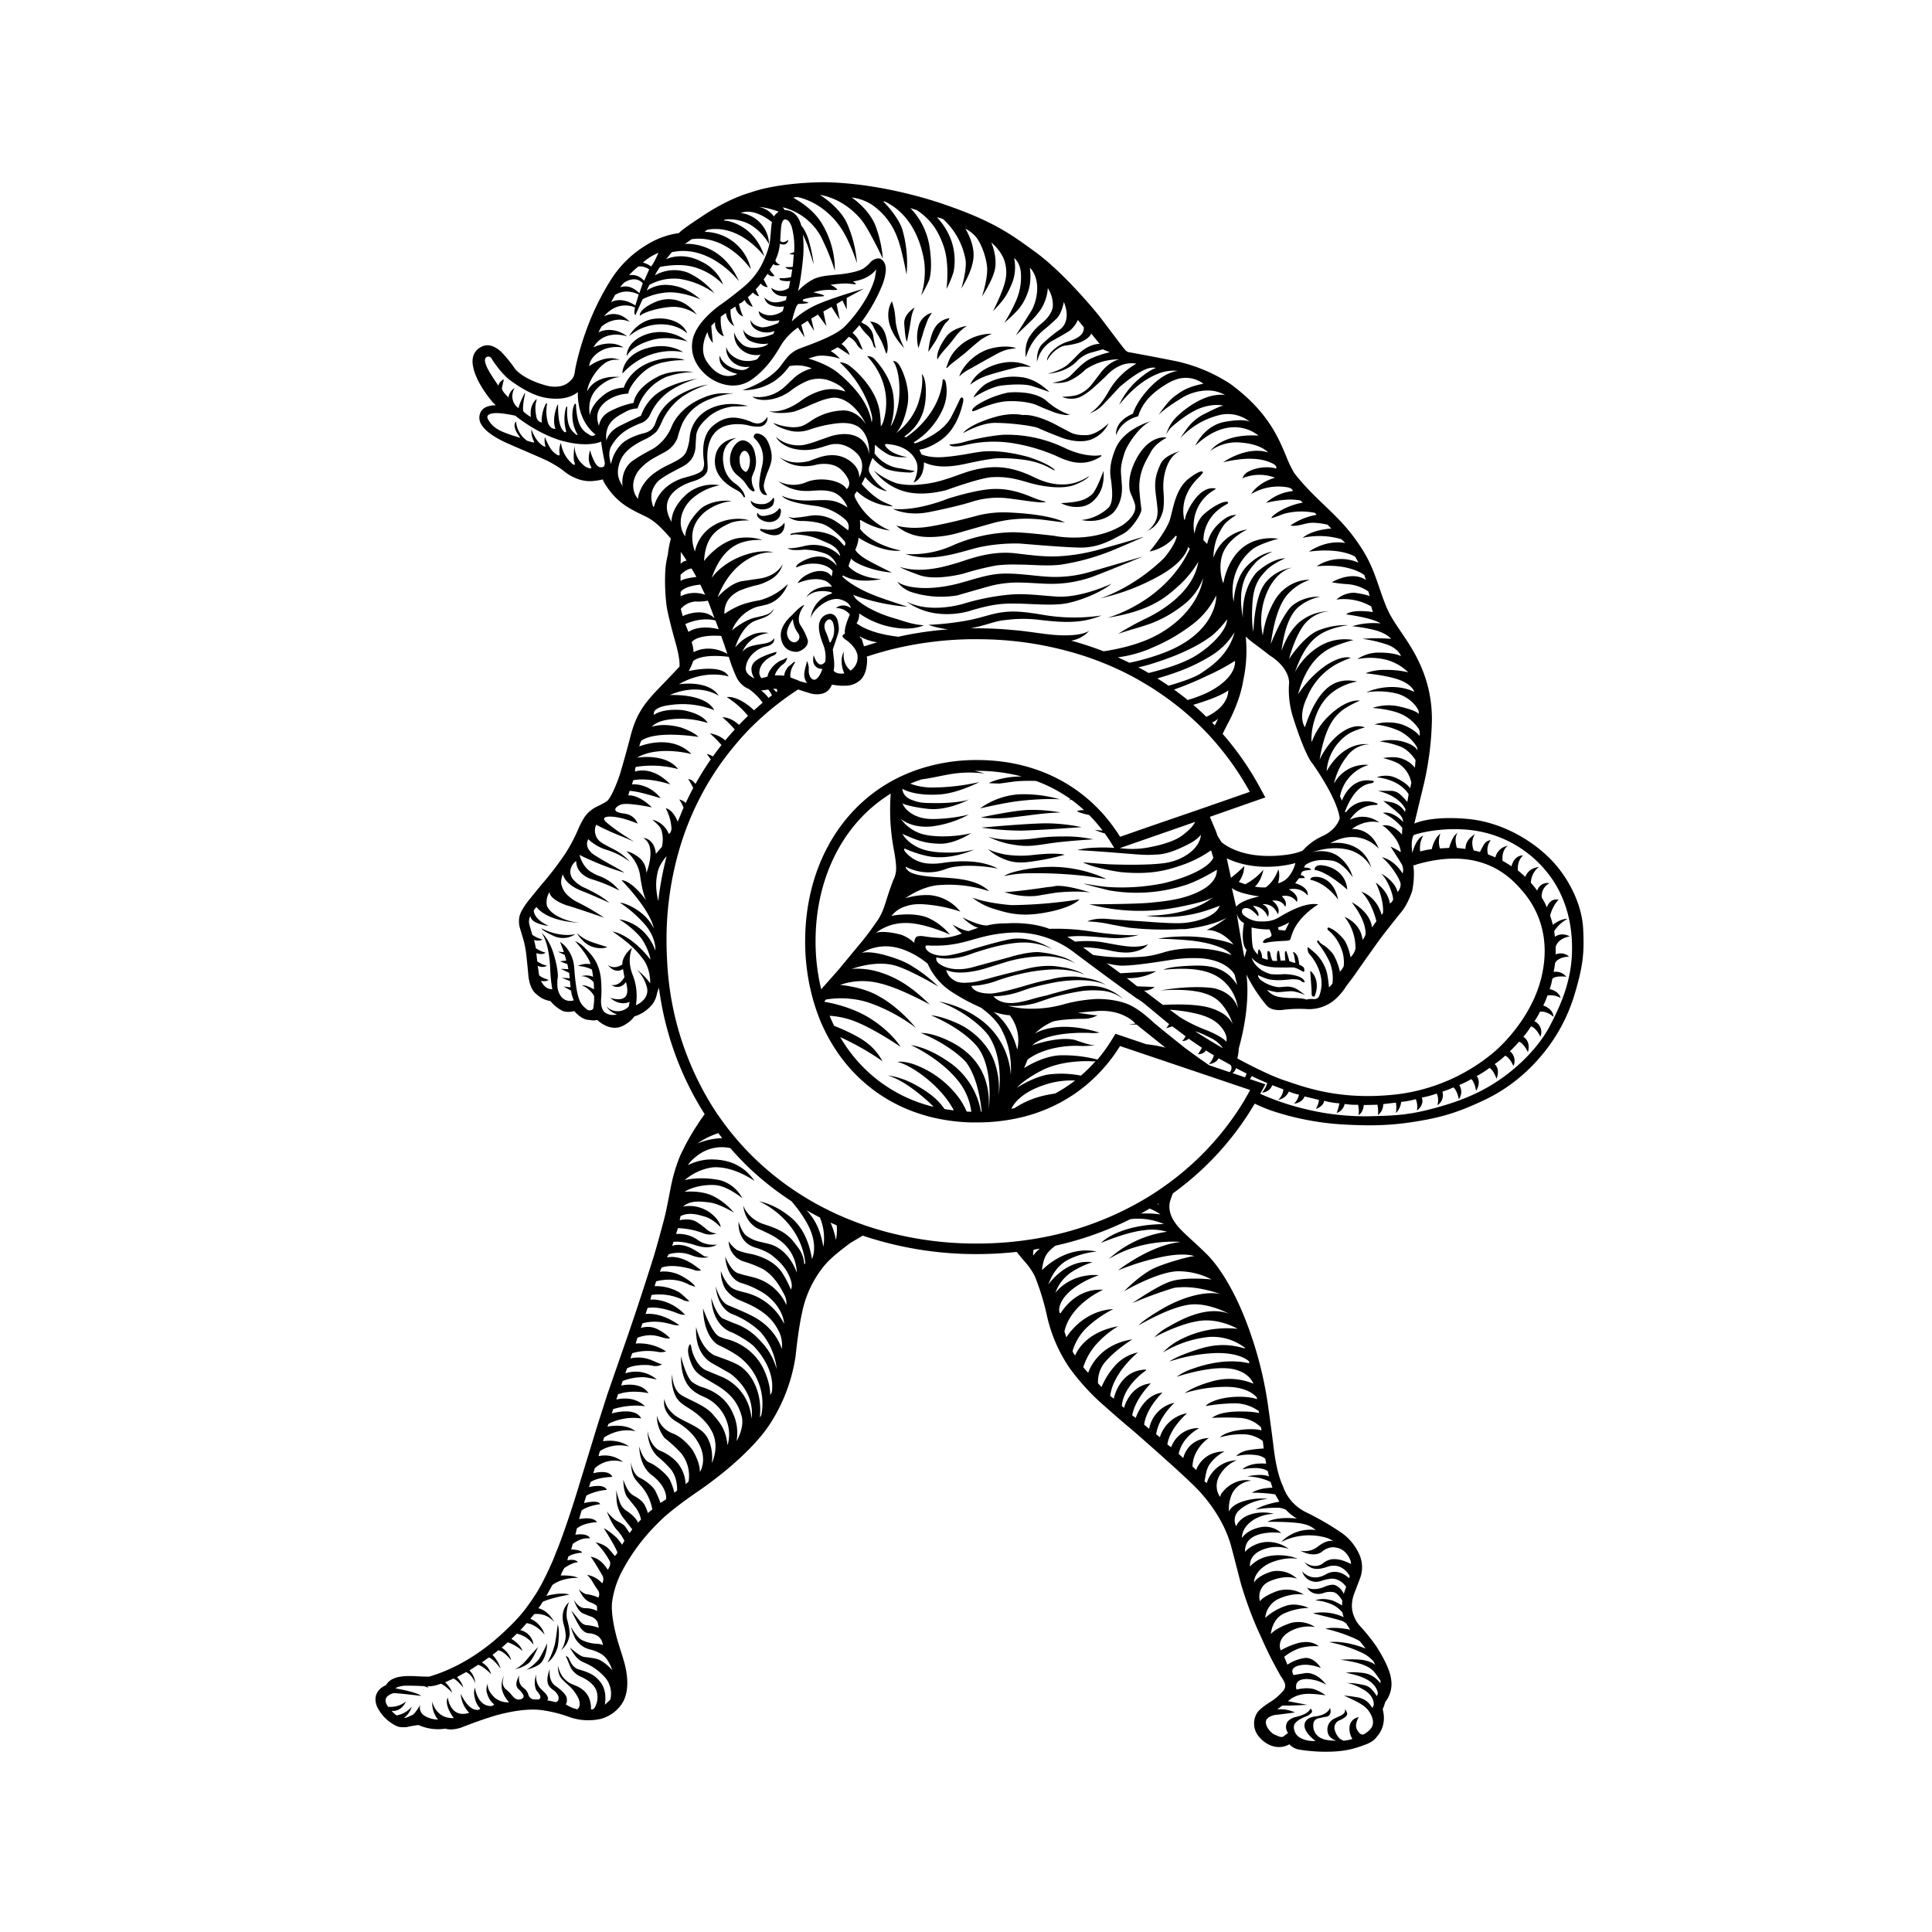 <svg id="Layer_4" data-name="Layer 4" xmlns="http://www.w3.org/2000/svg" viewBox="0 0 708.66 708.72"><path d="M236.41,128c-8.36,2.86-8.11,9-8.11,9,10.23-11,22.29-7.81,22.29-7.81S245,125.08,236.41,128Z"/><path d="M234.89,123.58c-5.31,2.8-5,7.07-5,7.07.33-.6,1.62-3.72,9.24-5.94,6.1-1.78,13,.55,13,.55A15.87,15.87,0,0,0,234.89,123.58Z"/><path d="M238.12,117.31a13.25,13.25,0,0,0-7.38,6,18.2,18.2,0,0,1,11.32-4.35c6.82-.11,10,3.36,10,3.36C250.39,117.45,243.1,115.87,238.12,117.31Z"/><path d="M247.23,112.54a15.16,15.16,0,0,1,8.37,2.87c-4.74-6.22-10.88-6.68-15.69-4.43-6.06,2.82-5.17,4.87-5.17,4.87C236.28,114.36,242.66,112.6,247.23,112.54Z"/><path d="M279.27,194s-1.16,0,0,.82,7.54,3.75,8.47-1.7c0,0,.26-1.73-.27-1.1C287.47,192,285.54,195.33,279.27,194Z"/><path d="M277.89,188.07s-1,1.24,1.38,2.61,5.31,1,6.69-1.15c0,0,1.23-2.78-.14-3.09a5.79,5.79,0,0,1-2.92,2.23C281.22,189.06,278.83,190,277.89,188.07Z"/><path d="M280.51,184.85c-1.88.22-4.19,0-5.07-1.27,0,0-.38,1.46,2,2.73s5.62.13,6.19-1.41.31-2.42,0-2.28A5.08,5.08,0,0,1,280.51,184.85Z"/><path d="M270,179.67a5.7,5.7,0,0,1,2.69,2.48c.12.45.62.17.62.17-.5-2.85-3.43-4.79-3.43-4.79a10.25,10.25,0,0,1-4.46-7.1c-1.48-8.06,4.75-9.77,4.75-9.77s-7.09.41-7.89,7.4C261.49,175.24,268.26,178.68,270,179.67Z"/><path d="M279.6,170.66c-1.25,5.67-1.49,8.12-.49,9.73s2.32,1.1,2.32,1.1a5.24,5.24,0,0,1-1.28-3.53,26,26,0,0,1,1.44-4.89c1.08-2.67,2-4.63,1.12-8.14s-2.17-4.78-3.2-5.36-3.18-1.2-3,1C276.52,160.6,281.08,164,279.6,170.66Z"/><path d="M268.92,164.17a8.87,8.87,0,0,0-1,6.13,7.35,7.35,0,0,0,2.43,3.92,25,25,0,0,1,2.45,2.23,22.35,22.35,0,0,1,1.37,1.9c.48.79,1.47,1.8,2.17,1.88,0,0,.72,0,.37-.68a7.39,7.39,0,0,1-.95-4.44s.24-.77,1.06-2.72a10.39,10.39,0,0,0,.24-5.36c-.34-2.26-1.24-4.51-3.75-5.37S268.92,164.17,268.92,164.17Zm4.85,1.4s1.45,1,1.3,3.84c-.12,2.37-.95,3.2-.95,3.2l-.49.54a4.05,4.05,0,0,1-1.11-.74c-.34-.4-1.26-1.11-1.25-4.37C271.27,167.19,272.21,164.65,273.77,165.57Z"/><path d="M286.47,234.09c.86,5,4.91,5,5.82,5s4.45-1.57,4-4.29a21.37,21.37,0,0,0-2.72-5.53s-2-2.59,1.48-7.35c0,0-.88-.24-4.62,3.8C290.47,225.75,285.67,229.46,286.47,234.09Zm4.38-7a9.55,9.55,0,0,0,1.93,5.21,2.06,2.06,0,0,1-1,3.25c-.55.21-2.29,0-3-2.44S290.85,227.11,290.85,227.11Z"/><path d="M198.61,340.52s-.14.7,4.63,2.85a8,8,0,0,0,7.84-.76S205.92,344.19,198.61,340.52Z"/><path d="M211.63,342.26a9.69,9.69,0,0,0,1.93,2.51,8.86,8.86,0,0,0,6.11,3,7.54,7.54,0,0,0,3.16-.37s-5.68-1.68-7.37-2.51A14.66,14.66,0,0,1,211.63,342.26Z"/><path d="M482.61,321.61c-2.15,0-2,1.07-2,1.07,6.19,1.32,10.23,7.3,10.23,7.3C489.38,322.82,484.75,321.61,482.61,321.61Z"/><path d="M485.08,317.4c-3.13-.33-2.89,1.65-2.89,1.65,5,.82,12,7.26,12,7.26C493.67,320,488.22,317.73,485.08,317.4Z"/><path d="M481.12,364.63c-.08,1.15,1.07.9,1.07.9,2.31-5.77-.9-9.08-1.57-9.41v.61C480.62,357.34,481.2,363.47,481.12,364.63Z"/><path d="M197.37,604.11l-.14.16-3.09,3.35s-2.66,3.68-5.32,4.64a11.75,11.75,0,0,0,5-2.15S195.19,609.26,197.37,604.11Z"/><path d="M193.1,612.46s3.86-.94,5.26-2.44c1-1.06,2.23-3.51,2.32-7.22a55.45,55.45,0,0,1-2.94,5.69A16.33,16.33,0,0,1,193.1,612.46Z"/><path d="M203.44,603.42a29,29,0,0,1-2.6,6.39s2.48-1.49,3.72-5.7c0,0,1-5.73,0-8.21C204.56,595.9,203.9,601.72,203.44,603.42Z"/><path d="M208.69,587.73s-3.31,2.39-2,7.84a18.53,18.53,0,0,1,.83,4.54c-.08,1.57-.79,4.34-1.94,5.37a8.36,8.36,0,0,0,3.18-5s.78-1.16-.83-6.78A12,12,0,0,1,208.69,587.73Z"/><path d="M328.45,117.06a24.67,24.67,0,0,0-1.28-6.52s-5.11,6.92,4.51,17.15C331.68,127.69,328.74,122.09,328.45,117.06Z"/><path d="M332.69,125.32l.88-4.57s.52-3.14.72-4.49a15.82,15.82,0,0,1,1.18-3.44s-4.06,2.37-3.79,6S332.17,124.49,332.69,125.32Z"/><path d="M338.58,122.18a54.87,54.87,0,0,1,1.95-5.37l1.27-2.09a7.07,7.07,0,0,0-4.62,4.1,16,16,0,0,0-.31,8.87S338.36,123.06,338.58,122.18Z"/><path d="M343.37,124.74c.58-1,2.56-5.45,3.66-6.44a4.2,4.2,0,0,0,1.27-1.57,7.32,7.32,0,0,0-5.12,3.08c-2,2.86-2.62,8.09-2.65,9.25C340.53,129.06,342.79,125.73,343.37,124.74Z"/><path d="M319.15,118a10.63,10.63,0,0,1,.93,1.24,30.74,30.74,0,0,0,2.18,4,28.52,28.52,0,0,1,2.34,5.14,6.82,6.82,0,0,0,.55,1.38s1.21-1.65-.3-6.83S319.15,118,319.15,118Z"/><path d="M347,123.61c-2.32,3.19-3.58,6.25-3.17,8.28a18,18,0,0,1,2.18-3.08,64.61,64.61,0,0,0,4.87-5.92,17.07,17.07,0,0,1,3.8-3.35C354.49,119.59,349.37,120.26,347,123.61Z"/><path d="M347.11,134.81c-.15.38.41,0,.41,0a21.3,21.3,0,0,1,2-1.79c1.16-.88,4.35-3.41,4.35-3.41s4.87-4.29,6.16-5.2a31,31,0,0,1,3.78-2A18.26,18.26,0,0,0,353.06,126C348.41,129.75,348.07,132.39,347.11,134.81Z"/><path d="M351.85,138.09a14.29,14.29,0,0,1,2.89-2.21c1.45-.77,7.07-4,8.42-4.7s4.4-2.68,7-3.09l2.59-.4s-3.44-1.36-9.25.13S353,134.34,351.85,138.09Z"/><path d="M369.63,132.83c-4.79.47-11.31,2.83-13.77,8.28a21,21,0,0,1,6-3.27c3.55-1.21,10.87-3.06,12-3.3a22.2,22.2,0,0,1,4.38.11A15.63,15.63,0,0,0,369.63,132.83Z"/><path d="M362.11,140.54c-2.31,1.18-5,4.7-5,5.28,0,0,5.87-3.83,10.13-4.38s8.87-.57,11.07.09,6.6,2.25,6.6,2.25-4.51-4.92-10.62-5.47A20.75,20.75,0,0,0,362.11,140.54Z"/><path d="M369.74,144a35.62,35.62,0,0,0-10.27,3.9c-3.82,2.26-2.75,2.93-2.75,2.93.16,0,.6,0,1.87-.58s6.58-2.89,11-3.08,8.73.49,11.06,1.59,6.53,2.65,6.53,2.65,4,1.29,5.17.66-.22,0-.22,0a26,26,0,0,1-8.32-5.07C379,142.93,369.74,144,369.74,144Z"/><path d="M386.66,155.45s-6.91-3.67-11.61-3.21c0,0-3.83-1.08-10.05.71s-10.46,4.1-11.75,5.94c0,0,6.33-3.71,11.45-3.77s14.34,1,16.37,2,8.48,3.47,8.48,3.47,7.19,2.83,12,0a11.64,11.64,0,0,0,5.1-5.34s-4.13,4.18-8,4.35-5.59-.77-6.14-1.05S386.66,155.45,386.66,155.45Z"/><path d="M403.84,167.43l.19-.51s-5.44,1.36-13.9-2.81a49,49,0,0,0-22.38-4.63,80.48,80.48,0,0,0-14.88,2.87,33.87,33.87,0,0,1-4.66.71s.41,1.43,5.71.22a44.76,44.76,0,0,1,16.81-.84,65.84,65.84,0,0,1,16.45,4.69C391.7,169.24,397.29,171.64,403.84,167.43Z"/><path d="M400.27,181.59c-1.86,1.36-3.31,2.6-11.09,2.95a12.2,12.2,0,0,0,7.43,1.3c4.42-.55,7.25-5,7.85-8.07a15.64,15.64,0,0,0,.28-5S402.12,180.23,400.27,181.59Z"/><path d="M406.62,186.2a17,17,0,0,1-9.88,4.54s6.6,1.69,11.47-2.56c0,0,3.66-3.27,3.31-9.91-.32-5.87-.95-6.11.94-12.1,1-3.18,5.7-10.07,9.71-11.68,0,0-9.95,2.68-13,10.1-3,7.23-1.65,10.71-1.53,12.32S408.68,184,406.62,186.2Z"/><path d="M347,179.81s12.36-4.51,16.76-4.77c5-.31,8.66.53,13.34,1.92,5.73,1.71,12.85,2.53,17.05.9,5-2,5.31-3.28,5.31-3.28a.16.16,0,0,1-.13.11,16.94,16.94,0,0,1-7.19,2.84c-3.19.45-7.43.19-12.84-2.48-8.69-4.28-14.78-4.06-19.7-3.17-5.16.94-8.23,2.57-13,4a40.32,40.32,0,0,1-9,1.82,25.85,25.85,0,0,1-8.55-.38,27,27,0,0,1-8.5-4.73,22.69,22.69,0,0,0,6.61,5.75C330.65,180.29,336.28,182.44,347,179.81Z"/><path d="M341,187.79s9.42-1.84,15.33-3.69a31.51,31.51,0,0,1,14.29-1.2c6.22.81,12.11,1.86,13,1.11a29.87,29.87,0,0,1-5.12-1.66c-5.37-2.25-10.21-3.42-15.77-2.88-6.48.62-15.22,3.51-15.22,3.51s-11.07,4.59-20,3.69C327.53,186.67,332.74,189.49,341,187.79Z"/><path d="M351.6,195.44c3.44-1,12.55-3.56,12.68-3.6A46.93,46.93,0,0,1,379,190.33c2.4.11,4.74.47,7.11.77l3.27.42a4.32,4.32,0,0,1,1.35.18c-.09,0-4.49-3-20.7-3.72A39,39,0,0,0,359,189s-15.88,4.35-21.63,4.54a28.07,28.07,0,0,1-8.64-.74,17.54,17.54,0,0,0,8.17,3.85C341.8,197.54,348.13,196.49,351.6,195.44Z"/><path d="M425.74,170.1c-1.95,4.24-2.35,6.6-1.81,11.07s1,6.53.4,8.78-2.61,4.49-3.77,4.81c0,0,4-.84,5.87-6.83,0,0,.83-2.11.33-7.83s1.59-13,6.19-14.67C433,165.43,427.25,166.83,425.74,170.1Z"/><path d="M414.26,176.37c-.29,4.59.73,4.38,2,8.47s-4.53,7.79-4.53,7.79c-11.37,6.91-25.06,3.91-25.06,3.91s-10.57-1.31-15.31-1.31a57.23,57.23,0,0,0-21.62,4.71,36.16,36.16,0,0,1-17.57,3.26c9.74,3.44,20.32-.94,27.17-2.5a64.65,64.65,0,0,1,14.44-1.34c2,.11,15,1.34,22.24,1.49s12.27-3.19,15.68-4.89,6.22-6.63,6.73-8,.07-.92-.47-7.83,2.54-11.34,4.25-14.49,5.75-5.11,5.75-5.11-2.83-.79-6.52,2S414.55,171.77,414.26,176.37Z"/><path d="M388,204.06c-5.23.25-10.44-.52-15.62-1.11-7.24-.84-14,1.12-18.54,2.64s-8,2.32-8,2.32c-10.46,2.42-15.42,0-15.75.07,0,0,1.16.87,7.21,3s16.11-.58,16.11-.58a104.39,104.39,0,0,1,12.1-3,55.06,55.06,0,0,1,8-.31c5.12,0,10.33.63,15.42.05a81.59,81.59,0,0,0,15.82-4c2.91-.94,14.33-6,14.33-6l.15-.19s-8.33,2.54-16.77,4.82A68.48,68.48,0,0,1,388,204.06Z"/><path d="M383.83,211.51c-5.43-.37-10.78-1.31-16.23-1.09-4.74.19-9.09,1.64-13.61,2.93l-.09,0s-8.88,3-17.42,2.21c-5.08-.47-6.81-1.81-7.21-2.17s1.16,2.32,4.67,3.66a35.65,35.65,0,0,0,17.2,1.34s9.35-2.72,12.61-3.59a41.71,41.71,0,0,1,10.43-1.12c4.74.06,9.48.68,14.23.39a44.36,44.36,0,0,0,12.93-2.74c7.31-2.79,17.84-7.21,17.84-7.21l-19.55,5.72A45.34,45.34,0,0,1,383.83,211.51Z"/><path d="M387.28,218.81c-8-.6-11.83-1.21-17.81-.62a86.13,86.13,0,0,0-16.19,3.3c-5.7,1.59-14.24,2.53-20.76-.84A23.85,23.85,0,0,0,344,225.07a30,30,0,0,0,12.91-1.36c7.9-2.26,11.23-2.41,16.72-2.3,6.59.14,13.36.89,18.46-.29,6.35-1.46,12.63-4.55,15.63-7C407.69,214.08,396.51,219.5,387.28,218.81Z"/><path d="M388.89,293.23a48,48,0,0,0-15.22-1.87,27.58,27.58,0,0,0-14.17,5.15s7.74-1.77,12.52-2.47C377,293.31,385.45,292.82,388.89,293.23Z"/><path d="M371.87,299.74c7-.79,10.94-1.55,17.21-1.72a58.7,58.7,0,0,0-11.83-.94c-5.64.19-17.53,2.77-17.53,2.77A51.53,51.53,0,0,0,371.87,299.74Z"/><path d="M374.62,304.67c7.06-.15,22.12-1.28,22.12-1.28A68,68,0,0,0,384.43,302c-6.52-.08-24.47,1.57-24.47,1.57A105.58,105.58,0,0,0,374.62,304.67Z"/><path d="M389.69,306.83a65.35,65.35,0,0,0-10.18.71s-11,1.51-17.18-.73a30.79,30.79,0,0,0,9.3,3c5.14.89,7.68.39,13.66-.49S401,307.87,401,307.87A46.78,46.78,0,0,0,389.69,306.83Z"/><path d="M381.32,315.58a89.28,89.28,0,0,0,9.2-2.06s-2.37-.86-10.9,0a37.19,37.19,0,0,1-11.34-.16c-5.09-1.11-5.95-2.05-5.95-2.05s1.81,2.21,6.41,4S377.34,316.17,381.32,315.58Z"/><path d="M380.33,318.28c-3.91.42-10.1,1.59-12.05,3.08a45.1,45.1,0,0,1,9.35-1.05,161.93,161.93,0,0,1,20.95,1.05c5.12.77,7.27,1.05,7.27,1.05a47.5,47.5,0,0,0-11-3.55A46.52,46.52,0,0,0,380.33,318.28Z"/><path d="M387.57,324.94a7.32,7.32,0,0,0-1.1.19c-.52.14-1.83.19-2.76.34-2,.32-13,1.86-15.32,1.7a28.15,28.15,0,0,0,12,1.42s4.71-.83,6.91-1.15c1-.14,8.17-.8,12.6-.05C399.9,327.39,392.17,324.75,387.57,324.94Z"/><path d="M383.61,334.71c9.17-1.7,11.92-4.27,12.34-4.83A167.92,167.92,0,0,1,371,332s-8.62-.58-14.34-2.75a23.69,23.69,0,0,0,8.09,4.18C369.68,334.93,374.44,336.42,383.61,334.71Z"/><path d="M285.79,167.46l-.17-.15Z"/><path d="M580.71,340.79c-.45-9.38-5.57-19-11.68-25.35s-17.31-13.88-30.94-15.08-19.31,1.74-19.31,1.74l3.31-13.75a112.7,112.7,0,0,0,3.13-24c.13-12.39-4.08-21.72-9.53-29.89s-6.28-8.92-9-16.72-4.05-12.76-10.57-21.35-14-13.37-21.39-22.87a45.59,45.59,0,0,1-3.09-6.48c-3.06-7.39-7.14-16.47-20.27-26.17a59.53,59.53,0,0,0-19.94-8.38c-11-2.19-17.63-3.35-17.63-3.35a3.46,3.46,0,0,1-1.07-.78c-.71-.66-8-10.53-9.79-12.76s-13-15.75-23.16-23.16c-8.75-6.38-15.27-11.19-32.74-17.22,0,0-21.28-7.92-44.31-8.38,0,0-16.43-.17-27.65,3.84,0,0-7.94,2-18.49,9.29,0,0-6.58,4.26-7.56,5.53a29.81,29.81,0,0,0-11.55,4.15,39.4,39.4,0,0,0-13.22,12.69,95,95,0,0,0-9.46,19.5,99.63,99.63,0,0,0-3.71,13c-.43,2.58-.3,3.8-2.85,5.66-2.9,2.11-7.06,1.11-7.06,1.11s-8.21-1.78-12.17-6.19A50.91,50.91,0,0,0,183.8,129c-1.48-1.29-4.18-3.35-7.25-1.79-4.08,2.09-3.21,6.34-3,7.31.15.79,1,5.67,7.27,13.14l1.06,1s-3.58-.2-5.23,1.92a4.59,4.59,0,0,0,0,5.26c.89,1.47,3.15,4,10,7s10.34,4.43,13.52,5.9a42.16,42.16,0,0,1,6.24,3.7s4.89,4.6,11.06,4a22.69,22.69,0,0,0,3.64-.59s.3,1.28,2.63,4.27a24.59,24.59,0,0,0,4.54,4.54c1.16.86,2.46,1.92,8.62,4.82a20.51,20.51,0,0,1,4.47,3.1,53.83,53.83,0,0,1,4.71,5,36.71,36.71,0,0,0-1.12,5.94A30.83,30.83,0,0,0,244,210a73.59,73.59,0,0,0,.53,12.42c.71,4.38,3.31,13.5,3.31,13.5s1.65,5.6,1.4,8.58c0,0-2,2.19-5.94,6.28-6.58,6.74-9.79,10.46-12.08,19.46-1,3.94-3.1,11.39-3.67,13.24s-3.14,9.14-5.06,10.49a38.06,38.06,0,0,1-3.56,1.91,11.33,11.33,0,0,0-4.94,4.5,31.94,31.94,0,0,0-2,4,60.54,60.54,0,0,1-4.51,8.52A124.1,124.1,0,0,1,199.9,323c-1.76,2-5.42,6.58-5.42,6.58s-3,3.45-3.85,6.22a8.74,8.74,0,0,0,.05,4.51l1.09,3.62a35.62,35.62,0,0,1,1.32,6.73c.46,4.13.7,6.94.7,6.94s.29,5.28,3.1,7.14a9,9,0,0,0,5,2.44,14,14,0,0,0,4.54,3.67,7.35,7.35,0,0,0,4.21,0s2.76,3.43,5.66,3.26a5.47,5.47,0,0,0,2.78,0s5.11,5.22,10.39,1.6a10.41,10.41,0,0,0,3.19-2.86,13.67,13.67,0,0,0,5.47-3.24,8.86,8.86,0,0,0,2.81-5,13,13,0,0,1,.66-2c0-.08.08-.18.11-.26a113.74,113.74,0,0,0,16.77,46.34c-.93,1.25-1.8,2.48-2.54,3.67a85.62,85.62,0,0,0-6.57,11.83A61.32,61.32,0,0,0,246,435.69c-1,5.12-1.65,8.76-2.61,12.31,0,0-2.48,9.31-3.67,13.1,0,0-2.33,7.42-4.72,14.71-2.05,6.27-4.21,12.54-4.42,13.19l-7.76,22.32s-3.79,11.79-4.45,14S211.42,548,211.42,548s-1.54,5-3.31,10.16c-1.54,4.55-3.28,9.29-4,10.86L203,571.9s-3.82,9-7,13.59c0,0-1.55,2.4-2.21,3.22s-2.6,4.17-10.24,11.09S166.88,612.22,157.38,615c0,0-2.13,0-4.91-.17-3.81-.15-8.87-.23-10.9,3.3,0,0-5.5,2-3.34,7.7a15.17,15.17,0,0,0,7.34,7.33s1,.58,3.68.33a35.31,35.31,0,0,1,4.29-.74,17.41,17.41,0,0,0,9.83,1.32s2.19.88,6-.47c0,0,10-4,15.73-5.19.48-.09,8.27-2.1,14.49-1a49.11,49.11,0,0,1,9.78,2.59,21.15,21.15,0,0,0,11,.49,13.59,13.59,0,0,0,7.71-5.5c3-4.49,1.81-10.76,1.65-11.84-.55-3.8-2.78-9.38-3.77-13.51,0,0-2.18-8.11-1.35-12.61a34.16,34.16,0,0,1,3.08-9.79,71.77,71.77,0,0,1,14.2-19.11s3.29-3.66,14-11,21.16-16.62,26.42-24.65a62.15,62.15,0,0,0,9.54-25.27s1-10,2.39-15.89a39.3,39.3,0,0,1,7.93-16.85c2.29-2.82,5.62-5.46,9.66-8.5l4.62-2.74A130.32,130.32,0,0,0,358.38,460a133.64,133.64,0,0,0,14.53-.8L375.2,462s3.5,3.6,4.79,7.18a89.67,89.67,0,0,1,4,13.3,55.45,55.45,0,0,0,8.19,19.1,82,82,0,0,0,12.61,13.85c8.19,7.26,10.25,8.85,10.25,8.85s19,16.51,24.35,22.14,10.2,13.11,12.29,21.06c2.3,8.7,3,11.73,3.66,14a143.08,143.08,0,0,0,6.13,16.63c2.1,4.45,3.4,8,8.29,16.68a11.36,11.36,0,0,1,1.57,2.79,2.88,2.88,0,0,1-.6,2.56,21.22,21.22,0,0,1-4.11,3.71s-4.36,2.6-5.51,4.42a7.4,7.4,0,0,0,.36,8.34c2.6,3.51,7.26,5.56,11.48,3.2a6.28,6.28,0,0,0,4,2c2.89.52,12.51,1.55,19.57-.46a30.56,30.56,0,0,0,3.7-1.23s3.5-.93,4.95-3.3c0,0,3.7-3.58,2-9.88a20,20,0,0,0,.95-2.65,10.72,10.72,0,0,0,2.07-8.76s-.24-3.71-5.32-11.6A68.63,68.63,0,0,0,499,596.6a11.86,11.86,0,0,1-3.06-6.4,12.23,12.23,0,0,1,.78-5.63l1.94-5.12a11.6,11.6,0,0,0-.18-9.56,19.42,19.42,0,0,0-6.3-7.59,103.24,103.24,0,0,0-13.23-7.66,16.59,16.59,0,0,1-8.4-9.61s-2.12-3.9-3.3-13.45c-1.07-8.73-2.24-16.74-2.24-16.74a138.75,138.75,0,0,0-6.11-25.1c-4.94-14.6-11.23-24.77-16.36-29.8s-8.74-7.89-10.8-10.49-3.18-5.21-2.69-8.26a23.36,23.36,0,0,1,1.18-3.47,108.14,108.14,0,0,0,30-32.9,63.64,63.64,0,0,0,5.87,2.47,101.64,101.64,0,0,0,27.29,5.21c9.83.49,16.72.41,26.67-1.24s15.9-3.72,25.27-8.18a61.66,61.66,0,0,0,19.15-14.82,62.53,62.53,0,0,0,12.76-22.5C580.79,354.29,581.12,349.29,580.71,340.79ZM302,82.91c-3.57-6.65-10.51-10-10.87-10.29s1.43-.33,1.43-.33c9.47,2.09,14.86,9.9,14.86,9.9,4.05,5.12,6.91,14.34,6.91,14.34a45,45,0,0,0-3.41-14.06c-2.56-6.36-10.19-11-10.19-11,10.1,1.73,15.72,9.85,15.72,9.85,2.23,2.86,7.38,13.51,7.38,13.51a44.41,44.41,0,0,0-2.67-11.94c-2.37-6.22-8.76-10.46-8.76-10.46a17.76,17.76,0,0,1,7.35,2.62,25.14,25.14,0,0,1,9.47,12.33c1.57,3.88,3.3,13.34,3.3,13.34A44.27,44.27,0,0,0,331,84.26c-1.34-4.35-6-9.39-6.6-9.91s0-.5,0-.5c10.56,4.93,13.73,16.27,14.64,22.33a29.88,29.88,0,0,1-1.16,12.22,43.73,43.73,0,0,0,2.92-5.62c.27-.69,1.43-5,0-13.21a25.9,25.9,0,0,0-6.88-13.24l2.42.77c4.54,3.09,7.6,6.75,9.83,13.35s1,15.52,1,15.52a35.58,35.58,0,0,0,2.62-6.3,22.39,22.39,0,0,0-.88-11.5,24.39,24.39,0,0,0-5.23-8.45,8.65,8.65,0,0,1,2.26.66,26.43,26.43,0,0,1,8.14,14.47c.83,3.5-1.46,11-1.46,11,.89-1.54,4.27-6.88,4.49-11.87s-3-10.1-3-10.1a12.92,12.92,0,0,1,3.44,2.56c1.95,1.93,4,7,4.48,11.18.45,3.81-1.44,10-1.89,11.21.91-1.43,3.88-6.11,4.73-9.75,1.13-4.82-1.27-10.14-1.27-10.14a17.28,17.28,0,0,1,4.43,5.62,13.69,13.69,0,0,1,.75,8.23c-.91,4.36-4.58,11.4-4.58,11.4,4.41-4.57,5.26-6.16,7.1-10.51a16,16,0,0,0,.68-9s2.12,1.36,2.47,5.3a21.56,21.56,0,0,1-1.56,9.87,60.78,60.78,0,0,1-4.48,8.53,52.11,52.11,0,0,0,5.43-5.25,20.43,20.43,0,0,0,3.79-8.11,20.66,20.66,0,0,0,.11-6.81s2.21,1.75,2.66,6.23a17.6,17.6,0,0,1-1.94,9.31c-.41.7-5.86,9.29-5.86,9.29s5-4.75,6.33-6.07a32,32,0,0,0,2.83-3.47,16.69,16.69,0,0,0,2.58-7.8,11.14,11.14,0,0,1,1.84,6.17c.08,3.41-3.84,6.53-3.84,6.53a20.11,20.11,0,0,0-4.5,4.79c-2.37,3.34-1.55,7.94-1.55,7.94a20.09,20.09,0,0,1,6.5-10.07,64.67,64.67,0,0,0,4.88-4.31c1.83-1.9,2.55-6,2.55-6,3.08,7.66-1.63,10.24-1.63,10.24a54.28,54.28,0,0,0-6.39,5.3c-2.21,2.33-1.82,6.44-1.82,6.44a11.9,11.9,0,0,1,5.18-7.49s4.75-2.58,6.69-3.86a10.43,10.43,0,0,0,3.11-4c.27.27,2.17,2.65,2.17,2.65.33,3.71-4.87,4.94-6.27,5.41a13.92,13.92,0,0,0-5.87,3.92c-1.71,2.12-1.25,2.87-1.25,2.87,1-2.32,4.17-5.23,6.79-5.5a26.62,26.62,0,0,0,5.14-1.11c3.75-1.55,4.19-3.28,4.19-3.28l3.09,3.8c-3,0-5.86,2-7,3s-2.07,2.21-4.59,4.48-7.51,3.47-7.51,3.47c6.94-.58,10.24-4,11-4.85a12,12,0,0,1,4.5-2.77c1.55-.41,4.71-1.34,4.71-1.34l2.62,1.07a35.48,35.48,0,0,0-6.89,2.29c-3,1.35-5.58,4.48-7.7,6.46s-6.51,2.42-6.51,2.42a13.09,13.09,0,0,0,5.76-.5,19.88,19.88,0,0,0,6.4-4.33,22.8,22.8,0,0,1,5.08-2.54,23.25,23.25,0,0,1,7.31-1.2c-4.09,1-6.92,5.1-6.92,5.1s-1.11,1.47-2.89,3.74a11.88,11.88,0,0,1-5,4c-1.82.83-6.19.93-6.19.93a8.91,8.91,0,0,0,5.53.44c2.67-.68,6.13-3.9,6.13-3.9s2.46-2.19,4.75-4.4a14.61,14.61,0,0,1,5.78-3.92,10.72,10.72,0,0,1,5.1-.4,27.23,27.23,0,0,0-10.22,10.26,37.1,37.1,0,0,1-2.17,3.41c-2.24,3-4,4.16-5,4.62,3.73-1.24,5-3.11,6.4-4.54s4.79-5.14,4.79-5.14c5.25-4.52,8.8-6.4,10.67-6.91S424,135,424,135s-2.18.44-6.81,4.5a27.69,27.69,0,0,0-6.69,9c4.88-6,9.75-9.82,15.12-11.74a15.69,15.69,0,0,1,6.39-.72c-2.37.31-6.4,1.77-11.06,7-4.45,5-5.39,8.71-5.39,8.71-7.1,3-6.15,7.85-6.15,7.85,2.06-5.74,8.05-6.88,8.05-6.88,1.76-5.63,5.82-8.91,9.54-11.31,3.9-2.52,6.17-2.66,6.17-2.66a10.72,10.72,0,0,1,8.24,2c-6.07,1.18-8.2,2.85-10.76,4.75s-5.74,6.81-5.74,6.81,1.37-1.9,7.83-5.86a18.68,18.68,0,0,1,10.07-3.22,12.65,12.65,0,0,1,6.63,1.73c-1.67-.48-4.86.21-4.86.21-5.68,1.28-11.51,6-13.83,8.61a15,15,0,0,0-3,5.65,10.33,10.33,0,0,1,1.78-2.6s5.92-5.43,11-7.22,8.26-.79,8.26-.79c-1.18,0-4.65,1.86-7.39,3.2a17.72,17.72,0,0,0-6.05,5.24c-1.18,1.59-2.44,3.49-2.44,3.49a29,29,0,0,1,14.29-8.48,12.92,12.92,0,0,1,11.29,2.48s-1.82-1.39-9.31,0-10.73,8.71-10.73,8.71c13.43-12.62,23.14-3.68,23.14-3.68-13.36-.82-17.63,5.6-17.63,5.6a16.21,16.21,0,0,1,11.62-3c7.22.64,9.56,3.58,9.56,3.58-7.89-2.54-16.46,3.59-16.46,3.59,11.48-2.67,16.11-.46,18,.41s1.47,1.88,1.47,1.88A14.83,14.83,0,0,0,457.87,173a4.43,4.43,0,0,0-2.13,2.42,16.09,16.09,0,0,1,11.93-.2c-6.66,2-8.73,6-8.73,6a19.46,19.46,0,0,1,13.17-2.5c2.11.37,2.09,1.41,2.09,1.41a17.39,17.39,0,0,0-9.83,4.33,43.52,43.52,0,0,1,9-1.24,31.47,31.47,0,0,1,3.57.32l.93.82c-6.51,1.1-11.72,5-11.46,5.63.09.21,4.21-1.43,4.52-1.52a24.48,24.48,0,0,1,11.48-.32l.48.69a24.17,24.17,0,0,0-9.58,3.92c2.25.42,4.36-.47,6.53-.86,2.85-.51,7.14.57,7.14.57l1.35,1.41s-6.65.23-10.52,3.4a28.62,28.62,0,0,1,14.16.49,18.88,18.88,0,0,1,1.47,1.4c-7.31-1.3-13.29,3.17-13.29,3.17,11.79-1.6,16.93,1.86,16.93,1.86l1.21,2.19a16.11,16.11,0,0,0-15.35,1.33c12.35-1.19,17.49,3.23,17.49,3.23l.6,1.77c-5.32-3.54-12.51.86-12.51.86a45.33,45.33,0,0,0,5.79.69,15.8,15.8,0,0,1,7.6,2.66l.49,1.67a31.39,31.39,0,0,0-5.79-1.19,10,10,0,0,0-6.42,2.52,20,20,0,0,1,12.77,2.51l.61,2.07c-8.05-1.16-9.83.84-9.83.84,10.53,1.47,12.64,3.33,12.64,3.33A26.13,26.13,0,0,0,496,229.71a54.22,54.22,0,0,1,9,1.61c4.07,1.33,5.26,3,5.26,3a68.1,68.1,0,0,0-10.57,0,48.08,48.08,0,0,1,9.21,2.15c4.15,1.53,5,4.19,5,4.19s-2.27-1.26-7.68-1.28a13.85,13.85,0,0,0-8.38,2.41,23.85,23.85,0,0,1,11.23.38,18.33,18.33,0,0,1,7.47,4.43,34.93,34.93,0,0,0-8.42-.88,18.86,18.86,0,0,0-7.24,1.23c6.09.69,10.68,1.6,13.44,2.85,3.87,1.77,4.45,3.95,4.45,3.95-8.91-4.07-17.62.22-17.62.22a27.85,27.85,0,0,1,11.7.56c5.56,1.88,7.33,5.82,7.45,6.07a3.36,3.36,0,0,1,.08,1.32s-.37-1.17-6.33-2.58a18.32,18.32,0,0,0-10.59.33c3.6.3,8,1,10.92,2.44a15.35,15.35,0,0,1,6,5.22,3.61,3.61,0,0,1,.27,2.6c-1.94-2.66-6.45-4.21-6.45-4.21a17.28,17.28,0,0,0-10.05,0,28.27,28.27,0,0,1,9.14,2.39c5,2.6,6.57,6.24,6.57,6.24v.95s-.17-1.68-4.75-3.14a17.37,17.37,0,0,0-9.06-.19,31.71,31.71,0,0,1,7.78,1.94c3.06,1.22,5.39,4.88,5.39,4.88L519,281.6a10.35,10.35,0,0,0-4.36-3.17c-3.07-1.3-7.28-.36-7.28-.36,2.7.73,5.12,1.46,6.62,2.73a10.9,10.9,0,0,1,3.7,6.34l-.44,2c-1-1.55-3.9-3.45-6.58-4.32a9.76,9.76,0,0,0-5.68.29c9.06,1,11.71,6.26,11.71,6.26l-.5,2.83a19.35,19.35,0,0,0-3-3.12,5.12,5.12,0,0,0-3.08-1c-.58,0-2.08,0-2.77,0s-1.94,0-1.94,0c8.47,2.06,10.12,6.79,10.12,6.79l-.15,1a7.55,7.55,0,0,0-5.42-3.67c-.79-.15-2.5-.42-2.56-.42s5.47,4.17,6.4,5.41a4,4,0,0,1,.88,2.31c-4.19-4.39-7.41-3.32-7.41-3.32a20.31,20.31,0,0,1,7.1,5.47l-.12,2.46c-4-4.5-7.27-3.24-7.27-3.24.58,0,2.34,1.44,4.5,4.19s2.52,5.84,2.21,5.45a29,29,0,0,0-3.63-2s3.22,5,4.13,6.53a4.41,4.41,0,0,1,.29,3.34c-3.45-5.39-7.58-5.92-7.58-5.92,3.39,2.7,6.69,8.17,6.87,9.74a4.31,4.31,0,0,1-1.13,3c-1.07-4.27-6-6.75-6-6.75,2.89,2.85,4.4,8.36,4.36,9.33s-1.18,1.61-1.18,1.61c-.78-4.91-5.18-7.63-5.18-7.63,3.16,6.52,2.66,10.81,2.66,11s-.49.82-.49.82c-2-7-7.45-8.5-7.45-8.5,4,4,5.51,10.82,5.51,10.82l-1.59,2.27c-.77-6-7.47-9.23-7.47-9.23,5.44,7,5.14,11.15,5.06,11.89a5,5,0,0,1-1.08,1.88c-.7-6.3-6.59-8.38-6.59-8.38a18.22,18.22,0,0,1,4,11.66,6.5,6.5,0,0,1-1.82,3.14,18.82,18.82,0,0,0-2.1-6.07,17.09,17.09,0,0,0-4.4-4.15s-.79-.39-1.26-.6-.52,0-.52,0c-.57.52.33,1.11.33,1.11a15.31,15.31,0,0,1,4.15,5.56,13.67,13.67,0,0,1,1.3,7.44,7.81,7.81,0,0,1-1.4,2A21,21,0,0,0,489,350a14.92,14.92,0,0,0-3.28-3.18,6.78,6.78,0,0,1-1.64-1.17s-.49-1-.82-.64.14.92.14.92a34.78,34.78,0,0,1,4.42,7.15,16.42,16.42,0,0,1,.93,7.7,15.7,15.7,0,0,1-1.28,1.42,44.38,44.38,0,0,0-.72-5.26,15.26,15.26,0,0,0-4-7c-.45-.43-2.68-2.35-2.93-2.5s-.39,1.69.6,2.64a18.58,18.58,0,0,1,3.8,7,12.81,12.81,0,0,1-.41,8.44c-.58.95-1.37,1-2.46.91a6.91,6.91,0,0,0-2.15.23c-1.3-.6-4.72-.58-4.72-.58a28.32,28.32,0,0,1-5-.35,7.39,7.39,0,0,1-4.75-2.64,27.81,27.81,0,0,0,3.51.82c1.06.09,3.12-.24,5.14-.33s5.35,1.41,5.35,1.41-1.84-1.43-3-2.15a7.1,7.1,0,0,0-4.36-.91c-1,.11-2.41.17-2.41.17a13.28,13.28,0,0,1-6.59-2.71c-1.07-.88-.87-1.71-.87-1.71a20,20,0,0,0,3.45,1.4c3,.89,8,.19,8.53.13s3-.08,3.67.53a1.82,1.82,0,0,0,1.2.58c.49-.08-.11-.84-.11-.84-1.52-2.07-6.95-2.19-7.24-2.17a26.65,26.65,0,0,1-4.89,0c-5.94-1.69-7-6-7-6a10,10,0,0,0,5.87,3.2c2.31.56,7.95.33,9.16.34s3,1.11,3.77,1.53.55-1.08.28-1.53a4.9,4.9,0,0,0-1.63-1,14,14,0,0,0-.47-2.61,3.56,3.56,0,0,0-1.37-1.9c-.55-.27-.44.19-.33.36a2.08,2.08,0,0,1,.33.93c.08.53.44,2.56.44,2.56a6.55,6.55,0,0,1-2.26-.72,31.29,31.29,0,0,0-1-3.4c-.27-.55-.58.11-.58.11a19.22,19.22,0,0,0,.14,3.11,15,15,0,0,1-1.73.05l-.55-3.41s-.36-.72-.69.47a8.37,8.37,0,0,0,0,3,5.16,5.16,0,0,1-1.71,0,7.68,7.68,0,0,1-.77-2.37c-.22-1.4-.93-1.18-.93-1.18-.44.24,0,3.16,0,3.16a6.4,6.4,0,0,1-2.2-.71,4.09,4.09,0,0,0-1.07-3.11c-.42.08-.44,2-.44,2a9.25,9.25,0,0,1-1.71-2.4c-.6-1.68-.58-7.59-.58-7.59a27.1,27.1,0,0,0,6.61.71s.5,1.18.7,1.9-1.13,1.23-1.13,1.23a2.89,2.89,0,0,0-1.75,1c-.88,1,.72.83.72.83,1.8-.62,7-.72,7.93-.83s1.09-.36,1.09-.36a30.82,30.82,0,0,1,1.18-3.34c2.63-5.86,9.12-9.6,9.12-9.6-5.39-1.1-13.45,4.24-14.89,5s-3.14,1.39-6.69,1.24a9.1,9.1,0,0,1-6-2.53c-.41-.41-1-2.13.83-2.37,2.12-.27,4.63,3,4.63,3,1-1.13-1.86-3.81-1.86-3.81a6.07,6.07,0,0,1,5.46,4.07,3.37,3.37,0,0,0-2-4.65c4.32-.47,5.66,3.67,5.66,3.67,1.39-2.68-2.06-5-2.06-5,3.92-.42,4.79,2.31,4.79,2.31,1-2.11-1.29-3.91-1.29-3.91a5,5,0,0,1,5.57,2.11c1-2.78-3-4.64-3-4.64,4.84-1,6.95,2.26,6.95,2.26.47-3.25-4.58-4.52-4.58-4.52l1.39-1.81a16.73,16.73,0,0,1,2.16-.05,1.47,1.47,0,0,0-1.49-1.08c-.16,0,.41-1.18.41-1.18.57-.67,3.4-.78,3.4-.78-.46-1-2.58-.82-2.58-.82l.31-.88c2.89-2,5.88-2.16,9.84-1.7s7.68,6.13,7.68,6.13a14.2,14.2,0,0,0-5.36-7.76c-4.27-3-9.58-1.41-9.58-1.41,6.48-2.25,11.93-1.62,15-.41a13.57,13.57,0,0,1,6.75,6c-3.48-11.06-15.09-8.91-15.09-8.91,11.12-6.13,17.82,2,17.82,2-3.09-8-9.89-7.22-9.89-7.22,5.61-4,10.1-2.37,10.1-2.37a10.06,10.06,0,0,0-10.82-1c3.66-5.61,8.55-5.41,9.48-5.46s.72-.46.72-.46a9.33,9.33,0,0,0-11.28,2.73c-.78.88-.67.1-.67.1,3.76-9.89,8.5-10.09,9.68-10.35s.83-.77.83-.77c-8.56-2-11.65,7.16-11.65,7.16l-.72-1.55a15,15,0,0,1,10.51-11.54,13,13,0,0,0-12.71,6.9,24.24,24.24,0,0,1,4.73-10,10.42,10.42,0,0,1,8.23-4.47c-10.18-1.1-15.65,9.88-15.65,9.88a17.78,17.78,0,0,1,8.5-14,26,26,0,0,1,5.54-2.06c-3.52-1.47-7.4,1.08-7.4,1.08-6.18,3.55-9.24,10.8-9.24,10.8,2-12.13,5.4-15.61,7.72-17.67s7.1-4.07,7.1-4.07c-4.54-.41-9.57,3.5-12.86,7.1a26.46,26.46,0,0,0-4.87,8.17,14.15,14.15,0,0,1,0-2.78,24.06,24.06,0,0,1,1.14-5.64c2.2-7.05,6.17-9.87,8.67-11.33a21.08,21.08,0,0,1,6.91-2.51c-5.67-1.18-9.74.39-13.27,4.8-3.75,4.7-5.92,12-5.92,12-2.67-4.46.75-10.89.75-10.89a24.55,24.55,0,0,1,11.07-12.42,44.5,44.5,0,0,1,5-2.16s-2.83-1.34-9.07,2.73a38.16,38.16,0,0,0-10.25,10.66c3.45-13.24,10.66-16.59,13.76-17.82a60.42,60.42,0,0,1,6.54-2.12,18,18,0,0,0-12.16,2.12,24.78,24.78,0,0,0-9.27,9.63c4-11.53,8.65-13.65,11.59-15.09a32,32,0,0,1,7.93-2.12,26.87,26.87,0,0,0-11.23,2.06c-5.41,2.43-10.51,10.41-10.51,10.41,2-7.18,4.66-12.33,7.27-14.42a12.87,12.87,0,0,1,7.57-3.15,17.47,17.47,0,0,0-11,4c-4.48,3.79-6.59,10.61-6.59,10.61,1.94-14.7,6.54-16.38,8.5-17.77a18.86,18.86,0,0,1,5.67-2.16,15.55,15.55,0,0,0-9.89,3c-3.79,2.94-8.19,14.38-8.19,14.38,1.55-11.69,4.45-16.66,6.8-18.91a18.66,18.66,0,0,1,7.41-4.63c-2.78-.26-9.06,1.29-12.72,7.41a34.22,34.22,0,0,0-4.43,13A26.14,26.14,0,0,1,466,214.76c3.73-6.13,8-6.54,8-6.54-2.68.2-9.08,2.42-11.61,8.64s-2.61,14.85-2.61,14.85-.83-2.47-.41-10.05,2.83-10,5.1-12.46,7-4.43,7-4.43c-5.51.2-10.71,5.35-10.71,5.35-5.82,7-4.84,16.49-4.84,16.49-2.45-12.51,2.06-17.21,4.27-19.83s6.54-4.43,6.54-4.43-4.53.41-9.27,5.2-4.94,13.24-4.94,13.24a19.57,19.57,0,0,1,6.64-19.11c2.68-2.27,9.74-4.07,9.74-4.07-1.29-.21-8.39-1.12-13.86,3.91-5.3,4.87-6.29,12.42-6.29,12.42-.67-1.19-2.26-7.42.42-12.32s8.34-7.41,8.34-7.41a15.4,15.4,0,0,0-12.41,10.35,20.34,20.34,0,0,1,3.81-11.95c1.18-1.65,4.64-3.76,4.64-3.76-2.68.05-4.49,1.24-7.27,4a14,14,0,0,0-3.5,6.69l-1.34-1.39s-.5-8.4,8.5-13.19c1-.53.31-.87.31-.87-1.55-.41-5.51,1.75-8.55,4.43s-3.56,7.31-3.56,7.31a15.06,15.06,0,0,1,7.27-16.12c.56-.26.46-.52.46-.52-6.34-1.28-10.77,9-11,10.31s-.47,1.23-.47,1.23c-1.9-8.81,4.07-14.37,5.41-15.71s1.44-1.75,1.44-1.75-.05-1.6-5,2.11-5.77,10.51-7.06,15-7.53,11.92-7.53,11.92a16.84,16.84,0,0,0,9.59-5.79l.41.21c-.93,3.86-4.94,8.24-4.94,8.24-11.82,11.31-23.28,14.54-23.28,14.54a79.76,79.76,0,0,0,21.73-8.25c9.92-5.44,10.61-10.61,10.61-10.61l.67.61c-9.09,19.75-30.25,25.36-30.25,25.36,15.62-2.54,21.08-7.22,25.93-11.55a38.73,38.73,0,0,0,7.41-9c-1.9,11.84-15.18,18.93-19.62,21a99.57,99.57,0,0,0-9.78,5.44c4.07-1.45,8.3-2.42,12.35-3.94a44.77,44.77,0,0,0,11.28-6.44,21.81,21.81,0,0,0,7.53-10.05c-.57,4.33-4.13,13.71-16.44,20.61-6.27,3.51-14,5.3-20.06,6.22a120.69,120.69,0,0,0-11.89-3.91,11.32,11.32,0,0,0,6.45-3.44,1.54,1.54,0,0,1,.17-.19s-3.38,2.9-16.71,1.11c-5-.67-8.28-1.16-11.08-1.35-4.38-.43-8.84-.66-13.37-.66l-2.35,0c5.41-1,9-2.71,12.57-3a49.67,49.67,0,0,1,13.44,0c7.2.79,14.43,1.46,22-1.7a67.82,67.82,0,0,1-20,0c-8.57-1.45-13-2-18.9-.73-3.16.71-6.19,1.75-9.36,2.38a104.67,104.67,0,0,1-15.23,1.79,33.5,33.5,0,0,0,7.29,1.65,130.22,130.22,0,0,0-18.38,2.72c-1.41-.2-2.75-.41-4-.63-8-1.49-11.26-4.33-11.26-4.33a5.57,5.57,0,0,0,.94-3.61,31.94,31.94,0,0,0,9.08,4.34c9.61,2.73,14.65,0,14.65,0-4.34-.24-7.57-1.62-10.66-2.5-10.11-2.87-14.36-7.29-14.36-7.29l-.94-1.35a75.3,75.3,0,0,0,20,4.37c-6.37-2.11-11-3.57-14.79-5.29-6.58-3-9.15-5.83-9.15-5.83l.3-.38c5.39,3.27,13.92,1.35,13.92,1.35-8.14-.55-11.66-4.3-11.86-4.65s.94-2.92.94-2.92c.52,1.21,4.52,2.77,4.7,2.83A34.89,34.89,0,0,0,327.13,210s-4.27-2-8.51-4.33-4.9-4-4.9-4c1.33-3,1.16-4.46,1.16-4.46,9.5,5.94,15.58,4.73,15.58,4.73-11.29-2.34-15-7.95-15-7.95a9.54,9.54,0,0,0,0-2.4c-.19-1.15.36-.77.36-.77a28.37,28.37,0,0,0,10.7,3.8A25.15,25.15,0,0,1,313.86,183c-.74-1.32-.22-1.87-.22-1.87l.66-.91a20.8,20.8,0,0,0,13.1,5.51c.53,0-2.67-1.32-2.67-1.32-4.57-1.9-8.69-6.91-8.69-6.91a25.58,25.58,0,0,0,1.29-2.53c3.33,4,6,4.59,7.06,5s.7,0,.7,0a18,18,0,0,1-6.19-6.69,3.05,3.05,0,0,1,0-2.25,22.87,22.87,0,0,1,1.15-3.08,18.18,18.18,0,0,0,4,3.52c2.65,1.73,9.28,1.86,9.91,1.86a4.2,4.2,0,0,0,1.62-.58s-.13,0-2.34-.37c-.79-.12-1.89-.45-3.29-.61a13.65,13.65,0,0,1-9.2-5.51c.11-.39.19-3.14.19-3.14a25.22,25.22,0,0,0,4.6,3.44c2.82,1.54,7.22,1.1,7.22,1.1-4.91-.88-6.81-2.61-7.72-3.69s0-1.12,0-1.12c6.77.44,9.86,3.53,11.07,6.44,1.34,3.23-1,7.73-1,7.73,4.17-1.86,3.78-7.43,3.78-7.43,2.69,1.16,6.63,2.45,15.36.52s11.42-2,11.42-2a58,58,0,0,1,11.06.72,27,27,0,0,1,9.11,3.25c.8.49,1.16.41,1.16.41-2.4-2.62-10-4.93-10-4.93-12.14-3.27-18.09-1.7-19.21-1.57s-6.21,1.25-11.62,1.66-8.18-1-8.18-1l-.76-1.71c3.71-.49,7.79-3.44,7.79-3.44,6-4.13,7.7-11.8,8.14-13.57s.06-2.09-.44-2.12-.36.39-3.74,7-13.4,9.85-13.4,9.85l-.42-.41a27.42,27.42,0,0,0,10.68-12.25,16.08,16.08,0,0,0,1.13-9.47c-.22-1.73-1.16-1.35-1.16-1.35-1.18,13.63-13.51,21.22-13.51,21.22l-.63-.25c7.59-5.23,8.06-12.74,7.92-17.36s-1.46-5.62-1.46-5.62.86,3.8-1.34,10.76a22.6,22.6,0,0,1-8.12,10.9c.77-.77,2.8-3.35,4.13-9.77s-1.77-13.37-2.95-15.16-2.28-1.43-2.28-1.43c.9,1,2.61,4.92,2.31,12.24s-3.35,12.23-3.17,11.54a26.2,26.2,0,0,0,.87-11.84c-1.05-6-5-10.74-6.51-12.38a3.66,3.66,0,0,0-3-1.41c9.11,10,6.92,20,6.33,22.58s-1.32,3.19-1.32,3.19a42.92,42.92,0,0,0-.27-4.33c-.91-9.74-10-17.12-11.61-18.17a6.45,6.45,0,0,0-3.19-1c9.29,8.6,11.52,18.17,11.79,19.67a4.69,4.69,0,0,1-.07,2.39c-1.23-8-7.62-14.14-11.95-17.87s-11.29-5.56-11.29-5.56l2.77-.86c3.78-.78,8.84.91,8.84.91a14.59,14.59,0,0,0-3.42-2.83,19.08,19.08,0,0,0,2.55-1.36c.41.18,4.42,2.82,4.42,2.82a7.68,7.68,0,0,0-3-4c.71-.55,2.67-2.67,2.67-2.67a6.84,6.84,0,0,1,3,2.83,4.09,4.09,0,0,0,2.14,1.9s-1-2.37-1.51-3.5a10.66,10.66,0,0,0-2.23-2.67c.28-.27,2.53-2.83,2.53-2.83a17.94,17.94,0,0,0,3.11,3.8,8,8,0,0,1,2,3.63,1.58,1.58,0,0,0,.91,1,25.62,25.62,0,0,1-.91-4.18,6,6,0,0,0-3.55-4.77c-.83-.38-.83-.63-.83-.63a60.25,60.25,0,0,0,7.3-12.74,19.12,19.12,0,0,0,1.51-5.09c.5-3-.52-4.57-1.68-5.26s-3.14.3-3.88,1.24a11.63,11.63,0,0,1-2,1.84c-2.14,1.87-9.22,2.53-9.22,2.53s-3.79.33-5.78.64a16,16,0,0,0-3.57,1,20.33,20.33,0,0,0-6,4.54c.85-2.64,1.76-10,2-13.4a51.85,51.85,0,0,0-.14-7.44s1.21,2.78,1.6,3.78S298.48,97,298.48,97a62.12,62.12,0,0,0-1.87-9c-1.22-3.82-2.7-5.23-2.7-5.23-1.54-6.08-6.06-5.72-6.06-5.72l-.69-1a22,22,0,0,1,13.9,10.62,91.68,91.68,0,0,1,5.18,12.61A33,33,0,0,0,302,82.91ZM518.37,317.34c.33.2,1.32-.29,1.32-.29,23.86-6.86,34.47,4.83,38.69,9.7s10.85,15.19,7.1,31.37S548.8,385.25,548,385.91a68,68,0,0,1-35.5,15.48c-21.18,2.48-34.52-2.85-41.29-5.08s-17.38-8.09-17.38-8.09a14.59,14.59,0,0,0,.54-3.59c4.69-16.78,2.81-27.21,2.81-27.21a55.92,55.92,0,0,0,7.55,11.52c2.19,2.27,6.32,1.41,6.32,1.41a49.1,49.1,0,0,1,8.58-.21,14.5,14.5,0,0,0,7.15-1.57c4.26-2.09,7-6.81,7-6.81l2.48-3.27s7.8-11.18,10.24-14.44,7.14-9.09,7.14-9.09c2.73-3,4.34-8.13,4.34-8.13C519.16,320.8,518.37,317.34,518.37,317.34Zm-156.13,62c6.39,8.79,4.06,22.36,4.06,22.36a28.48,28.48,0,0,0-1.56-12.24c-1.94-5.66-7.24-11.28-13.6-14.12s-9.58-2.9-9.58-2.9c13.21,5.73,17.36,12.09,17.36,12.09,5.69,8.16,3.74,22.43,3.74,22.43.89-13.66-6.24-20.91-13.81-24.78-7-3.58-11-3.27-11-3.27,11.42,4.77,16.45,10.63,16.45,10.63,4.07,5.36,5.37,14,5.78,18.25h-.26a27.9,27.9,0,0,0-12.5-18.75c-7.7-5.22-13.15-5.67-13.15-5.67,1.5.65,12,5.77,18.11,14.17a22.59,22.59,0,0,1,4,10.24c-.57,0-1.14,0-1.7-.06a26.49,26.49,0,0,0-3.32-5.66,35.88,35.88,0,0,0-16.07-11.68c-4.25-1.38-6-.85-6-.85,4.33.84,15.13,7.87,20.27,17,.15.26.27.51.41.77-1.16-.14-2.3-.31-3.43-.51-2.59-3.78-6-6.25-10.45-8.75-5.95-3.3-10.27-3.52-10.27-3.52C333.13,396.65,342,405.5,342,405.5c.14.16.26.32.39.48a54.11,54.11,0,0,1-27.21-16.05,56.82,56.82,0,0,1-7-9.51,98,98,0,0,1,15.54,8.84c-3.35-6-7.72-8.39-12.82-10.85-1.66-.8-3.33-1.51-4.93-2.13-.59-1.21-1.15-2.44-1.67-3.7a31.68,31.68,0,0,1,9.35,2.08c7.55,3,16.68,9.32,16.68,9.32s-2.94-5.07-10.69-10.13c-7.17-4.69-15.9-6.17-17.17-6.37l-.06-.17.54-.68a33.73,33.73,0,0,1,15.32,1A62.6,62.6,0,0,1,335.92,377c-6.94-8.21-13.11-11.31-13.11-11.31-5.92-3.74-14.69-4.43-14.69-4.43a25.19,25.19,0,0,1,14.84-.51c7.17,1.69,18.07,7.7,18.07,7.7-4.68-4.6-10.24-9.18-17.57-11.58a27.57,27.57,0,0,0-11.07-1.48c4-1.32,9.78-2.66,15.25-1.4,5.31,1.22,16.53,7.87,16.53,7.87a53.41,53.41,0,0,0-8.87-7c-1.33-.84-3.68-2.52-10.23-4.39s-9-.92-9-.92a17.31,17.31,0,0,1,11-2.3c7.34,1,13.2,6.25,13.2,6.25a23.87,23.87,0,0,0,8.59,10.17,72.46,72.46,0,0,0,10.82,5.86c6.54,4.62,8,8.78,8,8.78,3.89,7.43,3.08,15.93,3.08,15.93a27.36,27.36,0,0,0-10.89-20.1,37.78,37.78,0,0,0-15.42-6.79C356.79,372.09,362.24,379.38,362.24,379.38Zm-35.63-77.9a83.08,83.08,0,0,0,1.24,10.18s1.23,6,.74,8.37a10,10,0,0,1-1,3s-.92,2.34-2.1,6c0,0-1.09,3.54-1.43,4.33a20.2,20.2,0,0,1-2.34,4.53c-1.42,2-2.61,3.79-5.45,7.34l-8.57,10.36s-3.51,4-6.49,7.31a75,75,0,0,1-2.06-17.61c0-17.4,5.7-33.23,16-44.55a53.89,53.89,0,0,1,11.57-9.6c0,.39-.07.82-.1,1.31A89.16,89.16,0,0,0,326.61,301.48ZM341,328.33a26.86,26.86,0,0,0-8.93,1.16c7-4.86,12.58-4.85,12.58-4.85a47,47,0,0,1,18.2,2.26c-5.5-5.29-15.24-4.69-21.7-5.35s-7.68-1.71-8.47-2.6-.41-1-.41-1a19.22,19.22,0,0,0,3,1.21,17.24,17.24,0,0,0,11-.17c1.6-.52,2.06-1,7.16-1.38a55.71,55.71,0,0,1,12.6,1c-6.82-3.66-16.13-2.7-19.9-2.15a23,23,0,0,1-5.8.27,12,12,0,0,1-8.26-4.26,1.27,1.27,0,0,1-.33-1.27,41.16,41.16,0,0,0,8.31,2.78c8.53,1.85,17.31-2.39,17.31-2.39a36.07,36.07,0,0,1-10.29,1.13c-6.3-.06-9.68-1.24-12.36-3.05a11.45,11.45,0,0,1-3.71-3.81c6.14,2.78,8.83,3.5,13.8,3.62,5.4.13,11.46-3.89,11.46-3.89-5,1.35-14.34,1.81-19,0a14.94,14.94,0,0,1-6.82-5.2s3.85,3.49,11.25,2.75a38.65,38.65,0,0,0,13.66-4.35,59.24,59.24,0,0,1-12.53,1.62c-5.47.17-8.28-1.7-9.79-3a7.26,7.26,0,0,1-2-2.69c3.26,1.4,9.63,2,9.63,2,7.27.66,14.84-3.5,14.84-3.5-2,.83-7.29,1.39-12,1.36s-6,0-9.19-1.22c-3.4-1.34-3.32-4.05-3.32-4.05,2.23,1.41,7.41,2.6,14,2.07s14.26-4.52,14.26-4.52a79.72,79.72,0,0,1-17.88,2,23.24,23.24,0,0,1-7.49-1.41c1.36-.58,2.76-1.1,4.18-1.58,3.36-.4,6.93-1.3,10.54-1.91a42.19,42.19,0,0,1,12.53-.22,29.41,29.41,0,0,0-3.77-1c.33,0,.67,0,1,0a64.28,64.28,0,0,1,16.42,2.08c-7.8,0-12.09,2.42-12.09,2.42s2.11.16,4,.16c.14,0,4.46-.63,6.11-.82a66.37,66.37,0,0,1,7.21-.13,53.65,53.65,0,0,1,12.72,6.71,2.38,2.38,0,0,0-.67.39c.32-.08.63-.14.94-.2a54,54,0,0,1,4.63,3.8c-1.47,0-2.39.16-2.51.47,0,0,.82.58,4.37,1.32a55.66,55.66,0,0,1,4.95,5.72c-1.68-.14-2.88-.27-2.88-.27a23.28,23.28,0,0,0,3.66,1.29c.79,1.1,1.56,2.23,2.29,3.4l1.19,1.92a58.09,58.09,0,0,0-6.84-.07,29.55,29.55,0,0,0-6.74.87s6.82.38,16,1.13,9.53.73,13.65.49,8.7-2.53,11.45-3.93a14.58,14.58,0,0,0,4.28-3.25c-.4,4.91-6.41,9.45-13.62,10.38s-19,.46-20.55.38-9.13-.69-9.13-.69c4.79,2.37,13.9,3.58,13.9,3.58,11.65,1.11,17.7-.9,23.2-2.84a43.15,43.15,0,0,0,9.91-5.14l.85,2.72c-2,4.23-11.35,7.72-18.32,9.35a77.11,77.11,0,0,1-19.75,1.41c-3.22-.16-8.61-1.19-9.19-1.25-1.55-.15,8.9,2.42,8.9,2.42a58.22,58.22,0,0,0,27.54-1.74c5.26-1.52,12.1-5.79,12.1-5.79.13,3.32-2.8,5.76-4.28,6.7-6.37,4.08-14.32,4.81-20,5.37-5.89.58-22.46.6-22.46.6a72.73,72.73,0,0,0,34,.74c9.17-1.83,11.2-3.21,11.44-3.39a24.78,24.78,0,0,1-7.8,4.16c-7.8,2.88-17,2.67-17,2.67a49.86,49.86,0,0,0,23.82-2.42c1.71-.58,3.31-1.22,3.31-1.22-1.28,4-8.88,6.08-13.76,6.35-4.27.23-13.23-.55-14-.6s-9-.55-13.7-.94-7.07.93-7.07.93a47.55,47.55,0,0,1,7,.76c3.18.69,8.15,1.52,8.15,1.52a115.6,115.6,0,0,0,19.13.54s.59,0,1.57,0c3.36-.39,10.14-1.4,15.22-4.12a37.6,37.6,0,0,1-7.28,4.45c5.87-.07,9.83,5.36,9.83,5.36-2.1-1.15-6.19-1.89-8.3-2.24a55.45,55.45,0,0,0-10.88-.74c-6.61.17-8.53.88-8.53.88s1.3-.19,8.86.33,11.29,1.71,14.23,2.89,3.83,2.7,3.83,2.7c-7.83-3.27-18.27-2.92-24.39-1.1-4.93,1.47-7,1.93-15.83,1.95a71.46,71.46,0,0,1-10.48-.88l-3.66-2.75s3.25-.25,9.8,1.13c5.23,1.1,7.82.87,10.43,0,3-1,3.51-2.39,3.51-2.39s-.53.66-3.75.93c-3.91.33-9.17-1-13.63-1.7a41.27,41.27,0,0,0-9.28-.11l-2.85-1.76c4.71-.69,10.64.08,16.12.44a30.63,30.63,0,0,0,10.22-1.19c-2.85.46-10.95-.12-18.08-1.3a84,84,0,0,0-14.87-.88c-7.38-2.78-15.75-2-15.75-2a27.61,27.61,0,0,0-7.1.76c-3.3.08-9.07-3-9.07-3,3.77,3.71,5.87,3.81,5.87,3.81l-3.6,1.26c-2.29-.25-5.84-2.39-5.84-2.39a21.05,21.05,0,0,0,3.36,3.28,22.6,22.6,0,0,1-7.29,1.63,48.74,48.74,0,0,1-6.57-.61,6,6,0,0,0-2.53.06c-1,.36-1.06,2.33-1.06,2.33a14.05,14.05,0,0,0-4.71-2.94c-6.82-1.82-9.36-.72-9.36-.72a17.68,17.68,0,0,1,10.66-3.61c6.83-.19,16.52,4.24,16.52,4.24a23,23,0,0,0-7.64-5.95c-3-1.44-7.34-1.62-10.31-1.35A17.77,17.77,0,0,0,327,336a9.75,9.75,0,0,1,4.53-3.33c3.11-1.15,5.64-1.32,11.07-.58a52.57,52.57,0,0,1,9.66,2.29A16.22,16.22,0,0,0,341,328.33Zm69.78-17.26,1.34-.46,26.25-9.13c-.87,1.78-2.19,3-4.76,5-3.78,2.82-11.09,4.1-11.09,4.1a32.59,32.59,0,0,1-11.15.58Zm51.17-22.56a107,107,0,0,0-13.49-19.32c1.05-2.16,1.81-3.62,1.81-3.62s4.46-7.85,5.74-15.9a51.85,51.85,0,0,0,.93-16.18,28.71,28.71,0,0,0,3.39,2.8c2.35,1.73,5.47,4.17,5.47,4.17s6.83,3.94,7.05,9.87a33.42,33.42,0,0,0,1.49,12.92c4.5,14.25,7,16.72,7,16.72s9,12.39,10.07,20.15c0,0-.89,4-6.16,6.49a21.57,21.57,0,0,0-7.42,5.4,21.07,21.07,0,0,1-5.1,1.4c-6.39,1-17.26,1.27-24.66-4.46l-1.58-2.55c-.19-1.13-1.52-3.85-2.7-6.79L459.8,294l4.33-1.5ZM445.78,261a17.25,17.25,0,0,1-3.29,1.93c-1.56-1.51-3.15-3-4.8-4.4,10.4-3.06,12.85-5.29,12.85-5.29C450.43,258.07,445.78,261,445.78,261Zm1.07,2.53-1.25,2.54-1-1.05A7.24,7.24,0,0,0,446.85,263.54ZM422.72,243.4c13.48-4.22,19.29-8.37,21.85-10.27a33.47,33.47,0,0,0,5.45-5.89c.38,2.15-3.17,8-11,13-4.64,3-11.92,5.2-17.72,6.62-1.24-.73-2.49-1.43-3.76-2.1A46.46,46.46,0,0,0,422.72,243.4Zm-8.46-.3c-1.39-.68-2.8-1.35-4.23-2a44.63,44.63,0,0,0,12.75-3.59,66.07,66.07,0,0,0,14.51-8.4,29.51,29.51,0,0,0,8.81-10.71c.15,3.5-2.22,14.63-19.27,21.07A80.84,80.84,0,0,1,414.26,243.1Zm17.15,3.52a64.72,64.72,0,0,0,11.89-5.54,26.12,26.12,0,0,0,9.55-9.19c-2.28,8.64-9.19,12.91-12.25,15-2.06,1.4-6.27,3-12,4.63-1.34-.92-2.7-1.82-4.08-2.68C428.57,247.69,431.41,246.62,431.41,246.62ZM443,247.77a78.89,78.89,0,0,0,10-5.37c.27,4.35-4.16,8.84-10.6,11.87a49.51,49.51,0,0,1-6.76,2.49c-1.63-1.32-3.29-2.59-5-3.83A118.53,118.53,0,0,0,443,247.77Zm25.9,71.09c-1.67,4.9-4.71,6.65-4.71,6.65a18.17,18.17,0,0,1-3.92-.29c2.38-2,3.14-6.19,3.14-6.19a22.27,22.27,0,0,1-6.65,5.32c-.06,0-2.37-.84-2.37-.84a10.12,10.12,0,0,0,2-5.82,55.5,55.5,0,0,1-4.86,4.3l-1.55-7.15c12.17,5.76,25.17,1.73,25.17,1.73a12.4,12.4,0,0,1-2,4.36,7.45,7.45,0,0,1-4.34,3.07C469.71,320.61,468.87,318.86,468.87,318.86ZM457.25,348.4l-.77,2.77c-.71-2.82-2.87-16.22-2.87-16.22.81,3,2.68,3.59,2.68,3.59C454.9,346.72,457.25,348.4,457.25,348.4Zm-3.83-15.8c-.48-2-1.58-6.89-1.58-6.89,2.58,2.2,10.16,3.1,10.16,3.1S455.43,330,453.42,332.6Zm-89.05,38.58c4.43,1.3,6,1.19,6,1.19A15.17,15.17,0,0,1,373.14,385C370.44,374.79,364.37,371.18,364.37,371.18ZM385.64,394c-6,.54-12.64,5-12.64,5s2.27-2.87,9.22-6.4,15.63-3.47,18.5-3.31l1.08,0a53.57,53.57,0,0,1-5.31,5.24A37.9,37.9,0,0,0,385.64,394Zm8.69,2.35a53.13,53.13,0,0,1-7.35,4.77c-.8.11-1.61.24-2.48.42a33.36,33.36,0,0,0-12.37,4.92c-.4.08-.79.17-1.19.24,1.16-2.2,3.88-6,12.09-8.74A30.83,30.83,0,0,1,394.33,396.34Zm-5.87-9.24c-6.62.48-12.82,4.69-12.82,4.69l1.29-3.15c6.73-5,16.36-5.18,19-5a34.4,34.4,0,0,0,5.8-.27,9.27,9.27,0,0,1-2.82-.43c-1-.22-4.72-1.52-4.72-1.52-6.13-1.41-15.57,2-15.57,2,5.88-5.35,20.67-4.61,21.76-4.5a15.77,15.77,0,0,0,2.93-.16c-16.12-5-23.77.38-23.77.38a21.31,21.31,0,0,1,6.73-4.45c2.22-.66,7.54-1,11-1a10.58,10.58,0,0,0,5.32-1.3c-1.36.06-7.17-.92-7.17-.92,2.34-.27,6.57-.6,6.57-.6,10-.87,14.49,4.58,14.49,4.58l-2.48.26,2.91.1,10.55,8.45a50.85,50.85,0,0,0-7-1.25l-8.37-2.83-2.92-1-1.62,2.61a56.4,56.4,0,0,1-5,6.85A50,50,0,0,0,388.46,387.1Zm35.47-11.39c-2.69-2.32-4.73-4.39-8.31-6.45-4.1-2.36-9.88-2.88-13.3-2.84a56.7,56.7,0,0,0-12.6,2.07A42.48,42.48,0,0,1,378.57,370a32.91,32.91,0,0,1-8.86-1.07,31.32,31.32,0,0,0,10.15-1s3-1,5.21-1.78a92.73,92.73,0,0,1,11.83-2.65,32.94,32.94,0,0,1,6.87-.14,14.53,14.53,0,0,1,8.21,3.08,17.8,17.8,0,0,0-16-4.44c-4.93,1-12.14,3.15-12.14,3.15s-1.54.29-3.63.87c-2.68.73-6,1.8-9.12,1.9-4.81.16-6.68-2.46-6.68-2.46,7.2-.26,10.15-2.09,13.95-3.16s8.31-1.92,8.31-1.92a49.13,49.13,0,0,1,9.42-.85c6.63.09,9.66,1.79,9.66,1.79-2.39-1.46-5.16-2.5-11.07-3.09a31,31,0,0,0-9.6,1.08s-2.26.22-10,2.52c-7.56,2.24-11.09,2.59-11.48,2.6-6.77.11-7.31-2.8-7.31-2.8a30.84,30.84,0,0,0,8.58-1.61,71.12,71.12,0,0,1,9.05-2.69,61,61,0,0,1,12.27-1.74c7.39-.17,11.46,1.84,11.46,1.84-1.49-1.21-5.71-2.22-5.71-2.22-1.18-.32-2.5-.45-3.65-.64-6-1-12.55,1-12.55,1s-8.35,2-12.92,3.29c-1.88.53-3.65,1-5.11,1.27a19.68,19.68,0,0,1-3.22.32,9.49,9.49,0,0,1-3.36-.31c-3.77-1.52-4-4.35-4-4.35,5.26,2.43,14.44-.61,14.44-.61l8.16-2.53a51.16,51.16,0,0,1,14.4-1.88c6.85.33,10.4,2.68,10.4,2.68a16.69,16.69,0,0,0-4.75-2.43,39.09,39.09,0,0,0-9-1.79c-4.38-.06-10.36,1.83-10.36,1.83l-12.94,3.52c-6.42,1.92-10.65.5-12.76-.92-1.81-1.22-1.19-2.48-1.19-2.48,5.86,1.36,11.68-.89,13.08-1.42s4.64-1.48,4.64-1.48,7.79-2.49,14-2.57a23.74,23.74,0,0,1,10.79,2.46c-6.12-3.8-11.5-4.19-14.6-3.8-3.65.46-13.94,3.55-13.94,3.55a65.38,65.38,0,0,1-9.12,2.44c-4.28.76-7.7-.63-8.65-2.23-.4-.67-.3-1.22,0-1.3a8.61,8.61,0,0,1,1.46,0,42.17,42.17,0,0,0,12.65-1.35c3.59-.86,8.31-2.73,15.69-3.3a35.18,35.18,0,0,1,24.61,7.28c7.65,5.79,17.66,13.07,17.66,13.07l4.93,3.54a22.42,22.42,0,0,1,3.17,2.2l8.94,7.39-1.07,1.53s2-.67,2.18-.7,4.92,3.62,4.92,3.62a8,8,0,0,1-1.21,1.73A3.31,3.31,0,0,0,436,381l4.87,3.33a21.62,21.62,0,0,1-1.48,2.37c2.61-.14,2.86-1.43,2.86-1.43l3,1.84a7.46,7.46,0,0,1-1.85,3.22c2.87-.35,3.56-2.14,3.56-2.14s4.43,2.39,4.51,2.53a2.11,2.11,0,0,1-.44,2.55l-7.47-2.52c-3.69-2.49-8.94-6.39-8.94-6.39S426.16,377.64,423.93,375.71Zm18.45,2.1a57,57,0,0,1-9.65-4.76l-3.66-2.7a70.45,70.45,0,0,1,7.06.87c2.39.52,8.28,1.43,11.53,5.19,2.75,3.18,2.27,5,2.17,5.7C449.83,382.11,448.6,380.31,442.38,377.81Zm6.22,6.65c-2.41-1.25-10.18-6.13-10.18-6.13,1.35.19,4.88,1.94,6.71,2.93A13.11,13.11,0,0,1,448.6,384.46Zm-4.47-14.69c-6.06-2-17.57-1.17-17.57-1.17l-6.93-5.25a6.06,6.06,0,0,0,3.9-1.34l-6.41-.23-3.79-3a21.07,21.07,0,0,0,10.79-2.56l-13.18.76-5-3.67a29.37,29.37,0,0,0,4.94.87c4.84.17,14.87-1.55,20.06-2.31a52.3,52.3,0,0,1,10.49-.31c9.09,1.05,11.43,5.94,11.43,5.94l.94,3.79c-3.48-5.4-8.06-7.31-15.63-7.11-9.73.26-11.43,1.51-11.43,1.51,10.72-1,18,0,22.76,4.83a16.06,16.06,0,0,1,4.54,9.24c-2-6.41-9.23-7.36-9.23-7.36-8.77-1.08-19.06.87-19.06.87,13.87-.93,19,1.56,21.83,4.43a21.42,21.42,0,0,1,4.62,8C450.92,373.14,448.47,371.19,444.13,369.77Zm9.22,22,3.91,2a5.87,5.87,0,0,1-.62,1.38l-4.58-1.55A2.93,2.93,0,0,0,453.35,391.8Zm15.41-51.5a2,2,0,0,1,1-.44,20.19,20.19,0,0,0,3.14-1.52l-1.49,3-2.37-.21ZM321.81,235.59q-2.35.69-4.67,1.45l-.28-.11-.85-2.81-.35,0c-.22-.43-.39-.74-.39-.74A17.78,17.78,0,0,0,321.81,235.59ZM286.18,88.3s.27-4.5.31-4.67.14-3.34,1.69-3.12,2.27,2.85,2.27,2.85a28.61,28.61,0,0,1,.84,9.13,7.3,7.3,0,0,1-1.77.52,2.44,2.44,0,0,0,1.64.31s-.31,4.05-.35,4.4-2.23.27-2.67.18c0,0,.18,1,2.45.94l-.43,2.8a14,14,0,0,1-3.74.4c-.75-.11-.53.37-.18.66a1.31,1.31,0,0,0,.61.23,9.39,9.39,0,0,0,3,.13l-.49,2.54a5.68,5.68,0,0,1-3.95,1.06c-2-.4-2.36-1.11-2.36-1.11s-.31.4.49,1.34,2.13,2,5,1.73l-.22,1.42s-3.47,1.56-5.91.49c0,0-1.74-.89-2-1.51a3.52,3.52,0,0,0,2.09,2.8,9,9,0,0,0,5.07.58l-.45,1.69a8.29,8.29,0,0,1-4.45,1.56,6.29,6.29,0,0,1-4.35-1.52,2.86,2.86,0,0,0,1.42,2.45c1.51.93,2.53,1.56,6.18.89l-.44,1s-4.5,2-6.5,1.51-3.11-1.29-3.69-2.62a3.86,3.86,0,0,0,1.82,3.38,7.65,7.65,0,0,0,7,.66l-.45,1.07s-4.89,2.31-8.14.89c0,0-2.52-.91-2.92-2.64,0,0,.12,3.08,2.48,4.29a11.47,11.47,0,0,0,6.8,1,4.86,4.86,0,0,1-2,1.15c-1.07.27-5.34,1.25-7.83-1.06s-2.71-4.27-2.71-4.27a7.59,7.59,0,0,0,1.21,4.91A8.43,8.43,0,0,0,279,130.1l-1.29,1.68a9.49,9.49,0,0,1-6.61.1c-3.83-1.53-4.58-4-4.67-4.67,0,0-.68,3.12,2.56,5.78a7.47,7.47,0,0,0,5.93,1.51,3.72,3.72,0,0,1-2.76,1.24c-1.29,0-6.82-1-8.16-5.3a4.6,4.6,0,0,0,1.81,4.64,12.12,12.12,0,0,0,4.67,2.06s-5.9,3.59-11.28-4.57c-1.65-2.5-1.93-6.25.29-10.79a7.88,7.88,0,0,0,2,4s-.58-5.34-.58-6.31l1.38-1.34a5.08,5.08,0,0,0,3.24,5.25,14.91,14.91,0,0,1-1.11-7.25l1.87-1.33a6.31,6.31,0,0,0,3.07,4.84,11.22,11.22,0,0,1-1.38-6.09l1.78-1.11s.32,2.84,2.79,3.63a22.26,22.26,0,0,1-1.5-4.7s.82,0,2.07-1.37a4.55,4.55,0,0,0,3,2.53L274.3,109a11.5,11.5,0,0,0,1.86-1.71,4.73,4.73,0,0,0,2.28,1.41l-1.24-2.59A12.13,12.13,0,0,0,279,104a3.67,3.67,0,0,0,2.61,1.34s-1.14-2.19-1.5-2.86l1.45-2.08a2.31,2.31,0,0,0,2.56.81L282.33,99l1.32-2.12a2.5,2.5,0,0,0,2.44.24s-1.65-.69-1.66-1.71a16.86,16.86,0,0,0,1.63-6s2.63,1.21,3.11-1.43C289.17,87.93,287.16,89.67,286.18,88.3Zm-.57-10.64s-1.41.94-1.67,1.77a9.45,9.45,0,0,0-5.7-3.57A27.2,27.2,0,0,1,285.61,77.66Zm-44.1,15.08s-1.76,4.08-2.7,5a7.73,7.73,0,0,0-3-1.41A19,19,0,0,1,241.51,92.74Zm-7.38,5a6,6,0,0,1,4,1.08L236.28,103a7.32,7.32,0,0,0-2.26-1.69,5.93,5.93,0,0,0-3.3-.35A29.76,29.76,0,0,1,234.13,97.77Zm-5.3,6c4.53-3,6.95.17,6.95.17l-1.28,3.64c-3.56-3.63-6.64-2.23-6.9-2.23S228.83,103.77,228.83,103.77Zm-3.23,4.46c4.23-2.73,8.68-.15,8.68-.15l-1.23,4c-5.48-3.58-8.91-1.18-8.91-1.18Zm-47.2,26s-.79-1.84-.42-2.66,1.72-1.26,2.48.2c.45.87,3.76,5.66,6.81,7.85s8,5.53,13.09,6.35c5.51.89,9.31-.24,11.6-2.14,0,0-.72,9.9,6.47,15.6a1.7,1.7,0,0,1-2.34,0c-1.49-1-4.49-2-4.83-11.12,0,0-.42-1.06-1.08,1.57a13.75,13.75,0,0,0,1.65,9.49s.11.72-1.09-.43-3-2.56-2.69-9.56c0,0-.12-.87-.53.45a15.86,15.86,0,0,0,.17,8.38s-.13.85-.95,0-2.09-2.66-2.05-9.78c0,0-.16-.19-.51.91s-1.61,4.54-.46,8c0,0-1.83.25-2.72-2.19a15.17,15.17,0,0,1-.33-7s-.23-.39-.46,0a13.85,13.85,0,0,0-1.52,6.88,2.6,2.6,0,0,1-1.86-1.7c-.29-1.32-.79-4.11-.11-6.11,0,0,.33-1.15-.18-.58s-2.29,2.25-1.82,6.34a14.2,14.2,0,0,1-2.62-1.9c-.8-.86.5-6.73.5-6.73s-.07-.33-.29.13-2.15,4.35-2,5.05-4.13-2.29-1.57-7.18a5,5,0,0,0-2.23,3.43s-2.63-2.33-2.39-3.48c.31-1.5.72-3.15.72-3.15s-1.86.82-2,2.37C182.83,141.48,179.22,136.41,178.4,134.18Zm43.08,36.95a2,2,0,0,1-2.52-.45c-1.47-1.65-2.53-5.53-2.53-5.53-1.16,3.95.23,5.66.43,6.2s-.51.44-.51.44c-1.16-.3-2-.64-3.72-2.65a9.92,9.92,0,0,1-1.91-5.6c-.34,2.43-.39,5.09-.05,5.9s.13.95.13.95c-.27.35-.93-.33-.93-.33a12.35,12.35,0,0,1-4.12-7.64,7.18,7.18,0,0,0-.51,3.84,1.12,1.12,0,0,1,0,.61c0,.34-.77,0-.77,0a7.57,7.57,0,0,1-2.6-2.48,23.3,23.3,0,0,1-2-4.11,6.71,6.71,0,0,0,.11,3,1,1,0,0,1,.08.47c-.15.22-1-.32-1-.32-2.81-1.78-4.18-6.08-4.18-6.08a9.59,9.59,0,0,0,.77,4.14c.12.25.71.95-.23.74-.53-.12-2.09-.58-2.09-.58a9.72,9.72,0,0,1-4.05-7.07c-1.84,1.94,1.62,6,1.62,6a59.22,59.22,0,0,1-6-2c-3.67-1.43-5-3.27-5.82-4.66-1-1.71.56-2.19,2.05-2.37,2.59-.31,7.88.91,7.88.91,9.05,7.18,17,9.17,17,9.17,9.85,2.73,14.5.31,14.5.31.18,2.06,1,6.22,1.26,7.35A2.27,2.27,0,0,1,221.48,171.13Zm24.86,20.27c-5.08-8.47,2.06-13.1,7.87-14.87,3.66-1.11,4.63-2.68,4.63-2.68.88-1.06.78-2.22.65-4.48a25.59,25.59,0,0,1,0-3.47c.64-7.59,5.19-9.34,7.29-9.9a16.85,16.85,0,0,1,7.69,0,12.61,12.61,0,0,0,4,.46,3,3,0,0,0,2.42-1.25,3.16,3.16,0,0,0,.59-2.31c-1.77,2.62-3.37,2.78-5.51,2a22.08,22.08,0,0,0-5.65-1.66c-.58,0-4.61-.87-9.07,3.16-4.78,4.32-3,12.6-3,13.18a5.36,5.36,0,0,1-.45,2.58c-.72,1.37-3.51,2.15-6.61,3a17.63,17.63,0,0,0-7.11,3.78,14,14,0,0,0-4.23,7l-.31-.22c-1.46-4.37-.11-6.82,1.41-8.76s7.77-4.91,9.33-5.8a9.38,9.38,0,0,0,3.67-3.23,9.56,9.56,0,0,0,1.2-4.76l.22-3.47c.3-2.74,2.32-4.94,5.07-7.29a17.2,17.2,0,0,1,8.59-3.34c1,.05,5.33-.18,5.33-.18-6.59-1.56-12-.52-15.94,2.15a12.7,12.7,0,0,0-5.44,9.28,19.5,19.5,0,0,1-1.22,5.26c-.89,1.89-2.28,2.82-6.31,4.78a31.53,31.53,0,0,0-6,3.58C234.25,178.1,234,183,234,183c-3.28-4.09-1.28-8.78.77-11,3-3.2,5.47-4.18,9.16-6.23a10.2,10.2,0,0,0,4.56-5.07,38.26,38.26,0,0,1,1.84-5.49,17.68,17.68,0,0,1,3.54-4.84,19.56,19.56,0,0,1,6.64-4,31.83,31.83,0,0,1,8.54-2.1c-.72-.08-1.56.05-2.24,0a18.93,18.93,0,0,0-8.72,1.56c-9.37,3.76-11.72,10.61-11.72,10.61a17.16,17.16,0,0,1-7.15,8.36,64.76,64.76,0,0,0-7.32,4.32c-4.52,3.53-3.55,9.21-3.55,9.21-.93-1.78-2.84-4.23-.8-9.34,1.91-4.76,7.69-7.15,9.69-8.17a15.69,15.69,0,0,0,3.33-2.28c1-.89,2.46-4.41,2.46-4.41a23,23,0,0,1,7.07-8.5,34.2,34.2,0,0,1,9.65-4.57,23.65,23.65,0,0,0-3.58.79c-12.22,3.86-14.6,10.17-15.62,12.93a7.43,7.43,0,0,1-1.33,2.49,6.13,6.13,0,0,1-3,1.62c-5.54,1.39-7.89,3.64-7.89,3.64a14.06,14.06,0,0,0-4.2,7.7c-.67-2.18-1-4.31,0-6.42a16.93,16.93,0,0,1,5.58-6,31.55,31.55,0,0,1,5.93-2.8,6.42,6.42,0,0,0,2.78-2.81A20.82,20.82,0,0,1,246,143.2a36,36,0,0,1,9.82-4.32c-3.95.61-10.9,2.27-15.48,6a17.55,17.55,0,0,0-5.22,7.61s-3.14,1.43-7.66,3.66-5,5.48-5,5.48a8.89,8.89,0,0,1,.28-4.22c1-3.6,4.81-5.28,6.51-6.25a10.2,10.2,0,0,1,4.61-1.37,18.85,18.85,0,0,1,10.56-11.54,31.48,31.48,0,0,1,9.94-1.76c-7.6-1.15-12.58,1.42-12.58,1.42-9.11,4.49-9.37,9.86-9.37,9.86a32.1,32.1,0,0,0-9.23,3.41,7.1,7.1,0,0,0-3.49,5c-1.39-3.8-.36-6.64,2.68-9a14.8,14.8,0,0,1,8.09-2.8c.33-2.83,4.59-7.68,7.79-9.56a17.29,17.29,0,0,1,5.93-2.07,30.77,30.77,0,0,1,7-.63c-1.62-.65-5.58-1.55-11.49.32-9,2.87-10.88,9.75-10.88,9.75a12.7,12.7,0,0,0-8.38,3.57c-3.92,3.4-4.05,6.63-4.05,6.63-.76-4.58.36-8.27,4-11.13,3.8-3,6.92-2.95,7.32-2.94-10-1-12.37,5.37-12.37,5.37.4-3.79,3.76-8.61,6.68-10.59a7.19,7.19,0,0,1,5.42-1c-5.23-2.46-11.31,2.21-11.31,2.21.22-3.08,3.4-5.48,6-6.39a13.88,13.88,0,0,1,6.58-.44c-4.89-3.25-11.05-.07-11.05-.07,4.21-7.07,12.47-4,12.47-4-5.81-4.32-10.64-1.47-10.64-1.47l1.12-2.13c5.47-4.45,10.41-1.73,10.41-1.73-4.64-5-9.51-2-9.51-2,5.34-6.36,11.42-3.29,11.42-3.29-.55,2.64.14,2.8.14,2.8l2.65-5.83a23.77,23.77,0,0,1,9.62-2.53c5.49-.15,11.65,2.6,11.65,2.6-1.88-1.45-5.58-4.75-11.56-5.27a12.36,12.36,0,0,0-8.18,2,12.54,12.54,0,0,1,1-2.09,18.68,18.68,0,0,1,11-2.17,29,29,0,0,1,12.85,5.29,27.11,27.11,0,0,0-9.69-7.56A14.18,14.18,0,0,0,240.24,101a16.07,16.07,0,0,1,1.91-3.11c5.45-1,9.75-.86,13.38.38a23.79,23.79,0,0,1,9.75,6.16,15.74,15.74,0,0,0-8.18-8.55c-7.17-3.72-12.8-.77-12.8-.77l2.12-2.6c14-3.11,24.64,10.63,24.64,10.63-6.7-15.05-19.85-13.66-19.85-13.66l2.51-1.73c13-1.91,21.7,11,21.7,11a17.56,17.56,0,0,0-17-13.7l.94-.76c12.13-2.32,21,9.73,21,9.73-3.84-12-14.28-13.32-15-13.12l.64-.4a16.18,16.18,0,0,1,9.26,1.94,19.56,19.56,0,0,1,6.83,7.1,11.88,11.88,0,0,0-10.37-11.41c5.15-2.09,11.45,3.37,11.45,3.37-.31,1.12-.37,3.55-.55,4.93s0,4.32-3.43,11.07a27,27,0,0,1-6.45,7.76c-4,3.37-7.87,6.11-7.87,6.11s-9.53,6.24-10.84,13.44c-1.38,7.59,4.3,12.72,7.43,14.5s9,3.86,14.71-.4,8.68-9.52,10.63-12.81a22.79,22.79,0,0,1,5.88-5.95l2.49,3.63-1.25-4.61,2.31-1.5,2.4,3.71-1.06-4.49,2.44-1.51,3.12,4.22L302,114.27l3-1.7,3,4.68-1.14-5.75,2.16-1.29,1.56,3.3,0-4.22,6.34-3.43c-4.18,1.25-13.43,4-18.23,6.32a33.93,33.93,0,0,0-8.23,5.69,41.71,41.71,0,0,1,1.51-5.11c.54-1.21.89-1.29.89-1.29a19.09,19.09,0,0,0,2.74-.18c1.05-.18,1.84-.25-1.24-.86l.37-.68a27.29,27.29,0,0,1,6.44-1c2-.13.95-.47.08-.78a29.12,29.12,0,0,0-2.94-.71,18.59,18.59,0,0,1,7.38-.87c1-.06,1.55,0,1.36-.31a7.76,7.76,0,0,0-2.44-1.6c-.11,0-.2,0-.11,0h.11a40.6,40.6,0,0,1,5.17-.5c1.85-.06,3.65.43,4.08.25s-1.05-1-1.05-1c6.19-.75,8.61-4.46,8.61-4.46l-.5,3.16c-1.93,7.18-7.55,14.3-11.14,17.89s-13.37,6.81-16.41,8a11.58,11.58,0,0,0-4.65,3.29s-1.49,1.85-2.23,2.93c-.28.41-.93,1.14-.93,1.14-4.89,5.35-13.19,7.93-13.19,7.93a20.41,20.41,0,0,0,11.82-3.43,22.73,22.73,0,0,0,5.37-5.37,13.81,13.81,0,0,1,8.21.82,15.9,15.9,0,0,0-7.26,4.19c-.83.75-1.89,1.84-2.76,2.62a12,12,0,0,1-1.26,1,14.11,14.11,0,0,1-10.57,2.55c2.28,1.74,6.34,1.43,9.5.29a19.17,19.17,0,0,0,4.26-2.19,27.25,27.25,0,0,1,6.55-3.91,11.61,11.61,0,0,1,9.1.37c4.29,1.88,4.69,3.58,4.69,3.58a13.78,13.78,0,0,0-8.5-.42,23.6,23.6,0,0,0-8.13,4.1c-6.75,4.7-11.38,3.47-11.38,3.47,3.85,1.5,9.41.16,9.41.16a57.19,57.19,0,0,0,5.85-2.41c.66-.3,1.18-.48,2.08-.85a23.13,23.13,0,0,1,5.67-1.74,6.89,6.89,0,0,1,2.68.14c6.28,1.56,9.88,9.48,9.88,9.48-2.55-3.83-6-5.19-8.68-5a22.26,22.26,0,0,0-11.68,4c-2.4,1.58-3.38,2.1-6.25,2.16a21.21,21.21,0,0,1-7.29-1.59s.86,1.64,6.69,3a13.15,13.15,0,0,0,7-.7,49.81,49.81,0,0,1,6.05-1.6c1.82-.23,8.78-2.06,12.39,1.52s2.89,9.37,2.89,9.37a7.66,7.66,0,0,0-3-5.72c-4.54-3.43-11.41-.84-11.41-.84l-3.71,1.29a42,42,0,0,1-5.47,1.7,12.46,12.46,0,0,1-10.54-2.92c2.09,3.61,6.77,4.41,6.77,4.41,6.34,1.45,11-1.18,13.69-1.64,1.67-.29,5.19-.54,9.15,3.17s1,8.94,1,8.94c.07-2-1-4.9-4.89-6.94-4.45-2.35-9.16-.63-10.26-.25-.25.08-3.28,1.2-3.28,1.2-6.63,1.63-10.22-1-11-1.67,5.58,5.5,13.69,3,13.69,3s6.2-1.55,9.6,2.35a10.22,10.22,0,0,1,2.32,3.56,2.93,2.93,0,0,1-.77,3.06c-2-3.34-9.87-4.66-14.89-2.53a12,12,0,0,1-10.23-.41,15.94,15.94,0,0,0,10.06,3.61c2.33.12,6-.7,9.43.24,4.36,1.19,5.92,5.81,5.92,5.81-4.77-3.09-6.86-2.8-13.79-2.56s-10.37-1.79-10.37-1.79c1.25,1.6,4.93,2.83,12.13,3.74a20.16,20.16,0,0,1,11.13,5,3.52,3.52,0,0,1,1.11,4s-2.24-1.82-4.86-3.51a13.57,13.57,0,0,0-9.16-1.84,58.68,58.68,0,0,1-6,.78,7.94,7.94,0,0,1-2-.44,7.9,7.9,0,0,0,4.52,1.58,27.55,27.55,0,0,1,7.89,1c3.42,1.11,7,4.88,8.09,6.18a1.45,1.45,0,0,1,.17,2L308,198.37c-2.26-2.49-6.58-3.32-8.8-3.47a37,37,0,0,0-7.07.49c-3.34.4-2.05,1-1.69.8a4.91,4.91,0,0,1,1.42-.18c5.67.38,7.65,1.38,11.92,3.25s4.4,4.71,4.4,4.71a13.38,13.38,0,0,0-4-2.85,13.93,13.93,0,0,0-9.37-.78c-4.71,1.1-5.92.69-5.92.69,1.18,1.21,5.64.58,6.36.58a24.91,24.91,0,0,1,7.87,1.6,7,7,0,0,1,3.87,4.56s-.32-1-2.72-2.51c-2.78-1.81-6.25-1.22-9.43.35-3.46,1.7-2.71,2.54-2.71,2.54a14,14,0,0,1,7-1.39c4.12.18,6.05,2.28,6.29,2.73,0,.06-.37,2-.37,2-2-3.23-6.74-1.67-6.74-1.67-4.58,1.51-5.74,4.09-5.74,4.09,5.83-2.39,9.11-1.28,10.36-.78a6.54,6.54,0,0,1,2.27,2.07c-7.42-.4-9.42,3.88-9.42,3.88,3.37-3.59,9.16-1.84,9.16-1.84l.31.4c-7.67,2.48-7.89,9.18-7.89,9.18.63-3.12,6.66-8.19,10.94-6.93,3.71,1.09,3.74,3.16,3.74,3.16a4.35,4.35,0,0,0-5.46,0,6.43,6.43,0,0,1,5.16,2.36c-2.49,5.6-1.78,7-1.78,7a2,2,0,0,0-.89.71c-.44.58,1.56,1.82,1.56,1.82l0,0h0c2.68,2.05,3.55,3.9,3.82,5.06a4,4,0,0,1,.12.95,2.67,2.67,0,0,1,0,.31,5.76,5.76,0,0,1-2.58,4.71,7,7,0,0,1-2.4-4.05h0a7.51,7.51,0,0,1-.15-1.56,6.37,6.37,0,0,1,.15-1.45v0a6.94,6.94,0,0,0-.88,3.41h0v.14A10.81,10.81,0,0,0,309.7,247v0c-3.11.44-3.92-1-3.92-1v0a10.44,10.44,0,0,0,.2-2.53v0h0a12.68,12.68,0,0,0-.06-1.3c-.09-.7-.43-3.75-.44-3.9s.5-1.52,1-3h0c.39-1.19.78-2.39.92-2.88.31-1.11.49-1.87-.09-4.49s-2.54-2.76-2.54-2.76a4.23,4.23,0,0,0-4,2.63c-.92,2.14-.13,5.25,1.2,8.71v0h0a12.69,12.69,0,0,1,.86,4.44,9.18,9.18,0,0,1-.14,1.82c-2.63,3.24-4.23-2.41-4.23-2.41a7.65,7.65,0,0,0-.19,1.73,3.1,3.1,0,0,0,3.35,3.27,2.15,2.15,0,0,1-.06.25h0c-.28,1-1.71,4.24-3.29,3.68a2.22,2.22,0,0,1-1.21-1.25h0a5.23,5.23,0,0,1-.41-1.51l0-.26c0-.08,0-.16,0-.24s0-.19,0-.29v-.09a4.07,4.07,0,0,1,0-.59.65.65,0,0,0,0-.14c0-.76-.67-3.1-.76-2.06s-.31,1-.8,3.56a6.42,6.42,0,0,0-.1.93,5.23,5.23,0,0,0,.27,1.75,4.33,4.33,0,0,0,.79,1.45l0,0c-.59-.08-1.92-.43-2.34-.54h0l-.17-.05c-1.33-.62-3.56-1.42-3.56-1.42a3.76,3.76,0,0,1-.1-.74,7.72,7.72,0,0,1,1.44-4.27c.21-.32.26-.5.24-.61s-.29-.16-.29-.16a17.27,17.27,0,0,1-1.87,1.6,5.92,5.92,0,0,0-1.78,3.53,19,19,0,0,0-3.37-.11c.19-1.42,2-3.41,2.84-4a3.92,3.92,0,0,0,1.51-1.91.77.77,0,0,0,.1-.37c0-.25-.34-.13-.67.09a7.33,7.33,0,0,1-1.65.74c-3.11,1.47-4.89,4.8-4.79,5.77,0,.21-2.34.67-2.34.67a4,4,0,0,1-.73-1.77c-.06-4,4.12-6.16,5.19-6.51a1.7,1.7,0,0,0,1.16-1.38h0v0s-6.85,1.73-8.59,4.27a3.77,3.77,0,0,0-.65,1.95,6.17,6.17,0,0,0,1.12,3.55c-2.47-1.16-3.22-2.42-3.23-3.72a8.28,8.28,0,0,1,.85-3,10.06,10.06,0,0,1,6.63-5c2.71-.62,3-2,3-2.68a1.58,1.58,0,0,0,0-.37c-1.51,2.18-3.92,1.83-7.7,2.72-2.72.64-3.7,1.85-4.05,2.48,2.65-6.6,9.75-7.09,9.75-7.09h0a10.69,10.69,0,0,0-7.09,1.1,14.19,14.19,0,0,0-3.9,2.76l-.51.49c-.52.53-.82.9-.82.9,2.17-6.45,5.23-8.58,6.13-9.16,1.21-.78,3.73-1.27,5.59-2.32,2.21-1.26,2.42-2.66,2.42-2.66-1.38,2.18-3,2.32-7.11,3.3-3.83.93-8.23,4.61-8.23,4.61a15.32,15.32,0,0,1,7.7-8.07c2-.85,1.63-.51,4.83-1.33,6-1.54,8-7.63,8-7.63a23,23,0,0,1-10.36,6,41.9,41.9,0,0,0-6.27,1.51,29.79,29.79,0,0,0-6.67,3.51c-.13-5.2,3.29-7.38,5.42-8.49a39.79,39.79,0,0,1,6.94-2.18,19.77,19.77,0,0,0,5.25-2.36,9.2,9.2,0,0,0,3.78-5.25c-2.61,4.76-8.54,5.3-8.54,5.3l-6.67,1c-4.54,1-8.67,5.84-8.67,5.84,4.58-11.64,12.15-14.71,14.87-15.69a15.87,15.87,0,0,1,5.68-.78c-5.39-1.35-12,1.51-12,1.51-7.7,3.07-10.72,7.92-10.72,7.92,4.11-12.11,11.16-13.12,13.25-13.61a25.08,25.08,0,0,1,5.34-.36,19.4,19.4,0,0,0-9.7-.5c-7,1.78-11.69,8.24-11.69,8.24.53-9.4,5.07-11.83,9.25-13.78,2.8-1.32,7.32-1.11,7.32-1.11-2.73-1-8.67-1-13.33,2a14.49,14.49,0,0,0-6.6,9.41c-2.36-6.78-.16-11.42,3.94-14.75a19.59,19.59,0,0,1,9.65-3.78c-7.47-.8-11.39,2.76-11.39,2.76-6,5.64-5.74,10.22-5.74,10.22-2.75-3.69-2.13-9.29,2.14-13.52A21.47,21.47,0,0,1,264,178a14.91,14.91,0,0,0-11.65,2.85C245.83,186.35,246.34,191.4,246.34,191.4Zm58.33,44.22s-.46.13-.59-.75a24.65,24.65,0,0,0-1.28-3.34c-.19-.59-.9-2.3.26-3.67,1.54-1.8,2.49.49,2.49.49a8.73,8.73,0,0,1,0,5.37Zm-19.56,17.92-.38.3a9.54,9.54,0,0,0-1.12-1.15c-.25-.12,1.33,0,1.33,0S285,253.11,285.11,253.54Zm-2,1.5c-.4.32-.81.62-1.22.94a12,12,0,0,0-2.7-2.71l2.64-.37A17.34,17.34,0,0,1,283.15,255Zm-33.46-52.65a34.79,34.79,0,0,1,2.2,3.23,3.74,3.74,0,0,0-2.2,1.18S249.74,203.39,249.69,202.39Zm4,6.12s1.57,2.61,1.77,3.11c0,0-4.83.49-5.79,1.49v-2.3S251.6,208.72,253.71,208.51Zm3.22,5.92,1.78,3.72a11.43,11.43,0,0,0-9,.54v-1.53S250.6,215.05,256.93,214.43Zm-1.65,6.2a19.6,19.6,0,0,0,4.41-.33c.66,1.49,2.45,6.46,2.45,6.46-4.46-4.35-11.66-.79-11.66-.79l-.7-2.63A7.65,7.65,0,0,1,255.28,220.63Zm7.24,7,1.16,3.15c-7.53-1.86-11.09,1-11.09,1l-1.16-2.89C257.93,226,262.52,227.65,262.52,227.65Zm2.07,5.62,1.16,3.27h0s.45,1.4,1.11,3.29c-7.14-3.94-12.4-.58-12.4-.58a12.81,12.81,0,0,0-.7-3.68C256.19,232.46,264.59,233.27,264.59,233.27ZM238,309.66c1.74,4.14-.91,10.53-.91,10.53a7.25,7.25,0,0,0-2.75-5.68c-3-2.27-4.54-2.19-4.54-2.19a14.44,14.44,0,0,1,4.92,8.33c1,7.65,2.33,9.63,2.33,9.63-5.88-7.86-9.07-7.4-9.07-7.4,11.29,11.83,11.81,17.64,11.81,17.64-2.73-5.66-8.41-8.34-11-9.15a4.48,4.48,0,0,0-1.34-.25,46.43,46.43,0,0,1,9.46,8.4c3.89,4.81,3.49,9.15,3.49,9.15-3.9-10.59-13.28-11.43-13.28-11.43,4,2.36,7.6,5.93,8.69,7.77,2.54,4.26,2.79,7,2.79,7-7.47-9.55-13.88-10.33-13.88-10.33,6.35,4.47,8.54,6.68,11.17,10.14,2.86,3.76,2.6,8.85,2.6,8.85a24.38,24.38,0,0,0-4.88-5,14.55,14.55,0,0,1,3.72,6.66c.92,4.4-4.09,6.41-4.09,6.41A20.93,20.93,0,0,0,232,357.42a15.16,15.16,0,0,1-1-4.38,14,14,0,0,1,.83-5.42c-3.89,3.18-3.56,6.16-3.56,6.16-3.52,2.18-5.41,0-5.41,0,2.83,3.86,5.66,1.66,5.66,1.66l.52,3c-2.15,3.68-4.76,2.82-4.76,2.82a3.52,3.52,0,0,0,5.28-1.11c.91,3,.4,4.29.32,4.58-1.09,3.1-6.08,1.25-6.08,1.25,3.86,3.38,7.15,1.47,7.15,1.47l-.34,1.74a5.6,5.6,0,0,1-8.21-.12,6.78,6.78,0,0,0,3.91,3,5.2,5.2,0,0,1-4.36-.64c-2-1.53-1.41-5.55-1.41-5.55a44.77,44.77,0,0,0-.21-7.65c-.78-5.21-3.14-7.89-5.62-10.34a10.32,10.32,0,0,0-3.77-2.69c5.38,6,5.66,8.45,5.66,8.45a8,8,0,0,0-4.62.64c3.79.35,5.17,1.42,5.17,1.42.25,1.49.41,2.58.41,2.58a6.48,6.48,0,0,0-4.41-.19c2.67-.18,4.62,2.2,4.62,2.2l.12,2.6c-3.29-1.86-4.42-1.45-4.42-1.45a8.88,8.88,0,0,1,4.46,3.9,21.45,21.45,0,0,1-.38,4.74A1.75,1.75,0,0,1,215,370a8.39,8.39,0,0,1-2-2.17c-1.46-2.64-2-7.84-2.43-13.46a12.78,12.78,0,0,0-2.16-5.89,9.88,9.88,0,0,0-3-3c.25.5,1.43,3.77,1.43,3.77l-2.21-.17,2.52,1.2.58,2.06s-2.18.26-2.31.26,2.7,1.05,2.7,1.05l.36,1.84-2.79-.13,3.08,1.48.2,2-2.91-.19,3,1.2.23,2.3-2.56-.29,2.76,1.53a10.62,10.62,0,0,0,1,3.51,4.15,4.15,0,0,1-5-1.85,7.19,7.19,0,0,1-1-2.91,15,15,0,0,1,.12-3.79s.23-2.47-1.4-8c-1.85-6.32-4.61-8.2-4.61-8.2,1.77,2.36,2.9,6.88,3.19,12.78a59.92,59.92,0,0,0,.79,7.9c-2.88.18-4.14-3.1-4.14-3.1a3.48,3.48,0,0,0,2.86-.29c-2.9-.87-3.56-1.74-3.56-1.74l-.5-3.47a3.53,3.53,0,0,0,3.44,0,9.45,9.45,0,0,1-3.62-1.61l-.33-3c2.45.82,3.37-.2,3.37-.2a10.18,10.18,0,0,1-3.56-1.65,24.68,24.68,0,0,0-.68-3c2.31.67,3.08-.22,3.08-.22a10.11,10.11,0,0,1-3.68-1.66s-.75-2.48-1.16-4.09a4.29,4.29,0,0,1,.46-2.84c.15,1.5,1.58,2.31,3.11,2.86a14.89,14.89,0,0,0,3.61.79c-5.77-2.53-5.49-5.68-5.49-5.68l.93-1.28c4.57,5.72,16.07,5.82,16.07,5.82a20.75,20.75,0,0,1-8.64-2.61c-3.65-2.17-3.64-4.23-3.64-4.23a6.91,6.91,0,0,1,1.09-4.47c-.13,2.48,5.17,4.68,6.87,5.1s13.14,4.35,13.14,4.35a85.7,85.7,0,0,0-10.26-5.93,14.49,14.49,0,0,1-2.9-2.08,7.84,7.84,0,0,1-2.64-4.73,8.41,8.41,0,0,1,.66-3.23s.4,3.52,6.57,6,10.49,4.51,10.49,4.51c-2.65-2.39-6-4-8.88-5.42a11.46,11.46,0,0,1-4.54-3.31,4.34,4.34,0,0,1-.9-3.06,5.16,5.16,0,0,1,1.72-3.23.72.72,0,0,1,.44-.21c0,5.09,5.81,6.62,5.81,6.62a56.85,56.85,0,0,1,10,4.13,16.77,16.77,0,0,0-7.76-5.49,15.74,15.74,0,0,1-2.27-1.15c-3.58-1.92-4.59-6.46-4.59-6.46,1.5.8,3.1,1.48,4.59,2.14a99,99,0,0,0,11.85,4.38s.54.13-5.1-3c-2.89-1.6-4.47-2.57-5.77-3.41-1.56-1-1.69-1.48-1.69-1.48a3.65,3.65,0,0,1-.66-4.38,16.83,16.83,0,0,0,6.34,3.78,28.47,28.47,0,0,1,8.93,4.49,20.1,20.1,0,0,0-6.3-4.75c-3.89-2-4-2.2-4-2.2a5.24,5.24,0,0,1-2.07-6.62,92.51,92.51,0,0,0,9.45,4.29c2.52,1.05,4.48,1.92,4.48,1.92-7.6-4.59-10.46-7.37-10.46-7.37s-2.07-1.87,1.74-1.83c4.22.05,10,2.57,10,2.57a5.67,5.67,0,0,0-3.2-3.24c-1.4-.6-3.22-.4-4.5-1.18-.89-.53-.71-1.53,1.44-2.52s11.5,1,11.5,1c-5.38-5.13-8.73-4.38-8.73-4.38a14,14,0,0,0,.5-1.66c2.81-.08,11.46,2.69,11.46,2.69-4.63-5.83-10.55-5.09-10.55-5.09l.46-1.53c5.83-1.15,13.6,1.53,13.6,1.53-6.82-7.15-12.9-4.71-12.9-4.71a2.78,2.78,0,0,1,.25-1.7,37.17,37.17,0,0,1,15.51.79c-4.63-6-15.1-4.18-15.1-4.18,8-4.63,20-1.32,20-1.32-7.47-7.69-19.11-2.82-19.11-2.82a5.91,5.91,0,0,1,.75-2.11c5.58-3.92,20.93-1.36,20.93-1.36-1.74-1.9-6.42-3.47-6.42-3.47-7-1.87-10.75-.21-10.75-.21,2.23-2.48,6.74-2.9,10.13-3a33.28,33.28,0,0,1,10.43,1.56c-2.07-3.64-9.14-4.71-9.14-4.71-7.86-.71-10.63,1.78-10.63,1.78a2.75,2.75,0,0,1,.24-1.45c1.45-1.82,5.38-2.15,5.38-2.15a31.58,31.58,0,0,1,16.55,1.82c-3.36-6.3-16.34-5.52-16.34-5.52,10.94-4.76,18,.26,18,.26C259.87,249.22,249,251,249,251c9.89-5.72,18.24-2.86,18.24-2.86-2.32-4.88-14.6-2-14.6-2a22.18,22.18,0,0,0,1.61-3.64c3.49-2.92,12.7-1.62,13.06-1.56q.14.38.27.78a54.58,54.58,0,0,0,2.63,6.84,9.27,9.27,0,0,0,1.85,2.49l.15.13a7.39,7.39,0,0,0,2.41,1.51,20.44,20.44,0,0,1,5.12,5.08c-1.07.9-2.13,1.82-3.17,2.77a22.23,22.23,0,0,0-3-2.45c-4.39-3-7-2.4-7-2.4a32.3,32.3,0,0,1,7.8,6.89c-1.13,1.08-2.22,2.18-3.29,3.31-3.41-3.11-6.08-2.76-6.08-2.76a40.58,40.58,0,0,1,4.51,4.44q-1.8,2-3.49,4a11.12,11.12,0,0,0-5.64-2.57,39.74,39.74,0,0,1,4.26,4.28q-1.62,2.06-3.15,4.18a7.62,7.62,0,0,0-2.26-.93c.54.7,1,1.37,1.49,2q-3,4.33-5.61,9c-1.52-1.9-2.67-1.77-2.67-1.77a29.21,29.21,0,0,1,1.84,3.28c-1,1.8-1.88,3.64-2.75,5.5a5.17,5.17,0,0,0-2.36-1.29,19.1,19.1,0,0,1,1.57,3c-.35.78-.69,1.56-1,2.35s-.77,1.88-1.14,2.82c-2-4.84-4.39-4.94-4.39-4.94a18,18,0,0,1,2.09,7.28c0,1.77-1,2.1-1,2.1a8.62,8.62,0,0,0-6-5.2c1.3,1.17,2.86,2.48,3.29,3.78a11.69,11.69,0,0,1,.18,6.22l-2.2,2.5c-.56-5.72-4.58-5.81-4.58-5.81A5.59,5.59,0,0,1,238,309.66Zm3.47,20.95a28.91,28.91,0,0,1-.71-4.39,19.89,19.89,0,0,1,.75-7.34,14.81,14.81,0,0,1,3-4.8A121.12,121.12,0,0,0,241.43,330.61Zm22,85c.47.63,1,1.25,1.45,1.86a25.73,25.73,0,0,0-9.19,2A30.72,30.72,0,0,1,263.42,415.65Zm34.38,46.24C296,451,291.29,447.06,286.87,444.2a26.38,26.38,0,0,0-8.43-3.59,31.88,31.88,0,0,1,12,9.89,26.56,26.56,0,0,1,4.95,12.81l-.38.49a11.41,11.41,0,0,0-2.46-6.44c-2.41-3.23-4.13-5.73-11.93-8.17-6.52-2-8-7.06-8-7.06.78,6.92,5.79,8.7,5.79,8.7,5.72,2.56,6.56,3.42,6.56,3.42a15.12,15.12,0,0,1,7.29,12.55c-3.07-8.29-8.47-10-9.63-10.36-1-.3-2.69-.65-4.07-1a13.46,13.46,0,0,1-4.8-2.18c-1.65-1.23-2.86-5.15-2.86-5.15-.18,5,2.25,8.37,6.21,9.52,4.94,1.45,6.82,3.49,6.82,3.49,4.64,3.68,5.91,7.51,6.29,9,.54,2.07-.15,2.87-.15,2.87a36.45,36.45,0,0,0-3.3-6.33c-3.64-5.41-11.51-6.75-11.51-6.75a24.4,24.4,0,0,1-4.91-1.38,11.32,11.32,0,0,1-3.07-3.22,8,8,0,0,0,6.14,7.59,44,44,0,0,1,6,2.38c4.45,2.3,7.1,7.37,8.21,9.51a6.7,6.7,0,0,1,.81,3.88A17.8,17.8,0,0,0,277.89,469c-1.84-.69-4.49-1.07-7.21-2s-4.68-6.1-4.68-6.1c.7,8.62,5.91,9.7,5.91,9.7a32.86,32.86,0,0,1,9,4.26c6.68,5.1,6.71,10.74,6.71,10.74a21.65,21.65,0,0,0-14.21-11.48c-3.65-.85-4.27-1.33-4.27-1.33-3.07-1.47-4.73-6.57-4.73-6.57A13.18,13.18,0,0,0,266,472.7a12.31,12.31,0,0,0,4.67,3.95l3.68,1.58c8.21,3.79,10.13,7.82,11.51,10.43a11.88,11.88,0,0,1,.92,6.14c-3.11-9-11.12-12.16-12-12.66S270,480,267,478.73s-4.5-6.92-4.5-6.92c.86,8.3,5.81,10.1,5.81,10.1a31.85,31.85,0,0,1,10.59,6.6,24.56,24.56,0,0,1,6,13.69c-1.88-6.18-4.57-9-7.54-11.95a22.17,22.17,0,0,0-8-4.85c-2.49-1-4.37-1.84-4.37-1.84-2.38-1.57-4.1-7.44-4.1-7.44.59,10.85,7.55,12.58,7.55,12.58,5.76,2.76,8.14,5.18,8.14,5.18,7.4,8,6.71,14.57,6.63,15.95s-.69,1.77-.69,1.77c0-5.3-3.07-10.67-3.07-10.67a20.8,20.8,0,0,0-13.35-9.85,23.68,23.68,0,0,1-2.3-.85c-2.8-1.38-5.94-10.32-5.94-10.32.42,11.59,6,13.62,6,13.62,5.75,2.72,7.83,4.6,7.83,4.6a21.53,21.53,0,0,1,7.55,21l-.53.76a24.33,24.33,0,0,0-.39-7.86c-2.22-9.47-8.44-11.81-8.44-11.81-2.26-1.19-7.59-2.94-8-3.17-5.06-2.73-6.54-10.33-6.54-10.33-.5,10.16,5.1,12.92,6.79,13.84s5.79,3.3,5.79,3.3c9.77,7.47,7.71,16.49,7.71,16.49a18,18,0,0,0-11.2-15.45l-5.71-2.38c-3.3-1.8-4.84-6.41-5.11-8.13s-.61-1.23-.61-1.23c-.62,1.07-1.15,2.45.42,6.6s3.3,4.64,9.32,8.24,8.09,7.18,9.28,11.36-1.84,9.32-1.84,9.2A17.19,17.19,0,0,0,268.65,518c-2.72-5.94-8-8.17-10.74-9.09A13,13,0,0,1,254,507c-2.34-1.68-4.24-9.58-4.24-9.58,0,10.43,4.13,13,8.17,14.84a15.16,15.16,0,0,1,8.71,9.24,13.88,13.88,0,0,1,.22,8.63c-.61-5.88-2.78-8.34-5.54-11.5s-8.59-5.13-11.44-6.94c-3.29-2.09-3.34-7.62-3.34-7.62a14.27,14.27,0,0,0,.58,6.28c1,3.1,2.34,4.21,5.44,6.13,6,3.69,8,7.58,8,7.58,3.92,6.11.52,12.6.52,12.6a16.45,16.45,0,0,0-.68-7.24c-1.28-3.54-2.86-5-8.08-7.59s-5.15-3-6.52-4.34a8.58,8.58,0,0,1-2.09-4.35c-1,5,3.85,8,3.85,8,5.69,3.23,7.71,6.71,7.71,6.71,4.88,6.91,1.46,12.11,1.46,12.11,0-4-2.85-8.3-2.85-8.3-3.63-4.8-7.12-5.87-7.12-5.87a9.39,9.39,0,0,1-5.83-6.59,13.24,13.24,0,0,0,2.87,8.27,51.13,51.13,0,0,1,6,5.52,13.17,13.17,0,0,1,2.76,10.49l-1.07.9a13.25,13.25,0,0,0-3-7.81,16.49,16.49,0,0,0-5.92-4.25c-4.24-1.59-5.05-7.43-5.05-7.43.14,6.88,4.15,9.73,4.15,9.73a39.78,39.78,0,0,1,3.8,3.66c3.29,3.34,2.88,8.45,2.88,8.45l-1,.79a22.59,22.59,0,0,0-1.74-4.85c-1.1-2-5.12-5.3-7.32-6.16-2.63-1-3.83-6-3.83-6,.23,7.5,4.29,10.31,4.29,10.31,6.37,4.71,5.58,9.12,5.58,9.12l-2.06,1.34a43.16,43.16,0,0,0-1.86-4.36c-.78-1.56-3.25-3.68-5.78-4.9s-3.28-5.76-3.28-5.76c.49,5,.78,5.55,4,9a18,18,0,0,1,3.92,8.39l-1.63,1.34a17.85,17.85,0,0,0-1-2.61c-.61-1.28-1.69-2.42-4.25-3.81s-3.74-5.87-3.74-5.87c0,5,1.54,6.6,1.54,6.6l2.5,3.08a11.36,11.36,0,0,1,2.44,5L234,558.51c-.32-1.19-2.35-3.17-4-4.22a6.33,6.33,0,0,1-2.64-3.19,43.94,43.94,0,0,1-1.34-4.53l.12,3.08a12.64,12.64,0,0,0,2.24,6.79l3.54,4.54-1,1.33s-.64-1-1.51-2.24-2.81-1.83-4-2.75a22.59,22.59,0,0,1-2.82-2.88c1.36,3.46,2.79,5.9,4,7.06a17.25,17.25,0,0,1,2.44,3.66l-.84,1.45a21.07,21.07,0,0,0-1.89-2.44,23,23,0,0,0-4.85-3.66s4.32,6.74,5,8.92c.08.28-.92,1.33-.92,1.33s-.38-.49-2.06-2.44-5-2.61-5-2.61a29.52,29.52,0,0,1,5.17,6.88c.69,1.43-.73,3.2-.73,3.2-2.76-4.62-6.25-4.76-6.25-4.76,1.37,1.74,3.66,5.8,4.39,7a3,3,0,0,1-.17,2.75,9.52,9.52,0,0,0-5.55-3.13,11.68,11.68,0,0,1,1.92,2.38,39.31,39.31,0,0,0,2.23,3.49,2.62,2.62,0,0,1,0,2.49,12.44,12.44,0,0,0-4.18-1.22c-1.45-.17-3-1.91-3-1.91.64,1.22,1.74,4,4.32,4.9S219,589.5,219,589.5l0,1.39a9.17,9.17,0,0,0-4.36-1c-2.55,0-4.18-3.14-4.18-3.14,1.51,4.53,3.31,5,3.31,5s1.57.72,3.19,1.27a4.09,4.09,0,0,1,2.27,2.12l.41,1.93a17.94,17.94,0,0,0-4.79-1,3.8,3.8,0,0,1-2.17-1.53l-3.12-3.86a52.22,52.22,0,0,0,3,5.84c1.69,2.79,3.57,2.56,3.57,2.56a7.05,7.05,0,0,1,3.22,1.07,4.6,4.6,0,0,1,1.79,3.33c-.64-.52-2.2-.52-3.26-.62a14.28,14.28,0,0,1-4.27-1.2c-1.92-.83-4.27-5-4.27-5A30.54,30.54,0,0,0,211,601a8.67,8.67,0,0,0,5.76,4.11,14.08,14.08,0,0,1,3.71,1.55c2.81,1.54,4.13,6,4.13,6a16.88,16.88,0,0,0-4.37-3.65c-1.72-.91-4.67-1-6.22-1.3s-5-3.45-5-3.45c2.74,4.95,4.17,5,5.88,5.86a20.45,20.45,0,0,1,7.33,5.51,9.16,9.16,0,0,1,1.65,7.79l-2,1.88c.8-5.54-1.14-8-2.93-9.73s-4.3-2.54-6.53-3.18-3.09-2.62-3.61-3.73a2.18,2.18,0,0,0-1.28-1.3s.38.8,1.51,3.65a7.48,7.48,0,0,0,4,4s4.19,1.66,5.61,4.81a7.43,7.43,0,0,1-.61,6.69,1.3,1.3,0,0,1-1.26.5,9.92,9.92,0,0,0-.42-3.37c-1.11-4-5.07-5.28-5.94-5.65a8.23,8.23,0,0,1-3.1-1.94c-1.94-1.63-2.68-5.12-2.68-5.12.1,4.1,1.07,4.64,3.86,7.2a15.36,15.36,0,0,1,3.76,5c1.15,3-.56,3.86-.56,3.86s-.5-.19-1.53-.48a13.33,13.33,0,0,1-2.7-1.4c.53-.35.55-1.53.41-2.34s-1.29-2.43-4.12-4.37-2.07-6.28-2.07-6.28c-1.83,5-.56,6.42,1.15,7.72a5,5,0,0,1,2,2.4c.42,2-1.05,2.12-1.05,2.12-.91-.28-3.22-.72-3.22-.72.74-.14.54-1,0-1.84s-.41-.55-2.32-2.49-1.6-5.08-1.6-5.08c-1,3.26-.21,5.55.39,6.17a7.13,7.13,0,0,1,1,1.38c.62,1.26-.45,1.57-.45,1.57l-1.53,0a2.31,2.31,0,0,1-2.23-1.73,4.51,4.51,0,0,0-1.76-2.46,4.25,4.25,0,0,1-1.52-4.66c-1.81,3-1.17,4.44-.07,5.32a7.1,7.1,0,0,1,1.47,1.86c.54,1.3-1,1.61-1,1.61-1.67.58-2.95-1.2-2.95-1.2a16.47,16.47,0,0,0-2.25-2.31,3.07,3.07,0,0,1-1.07-1.4c-.72-1.28.21-3.72.21-3.72a7.72,7.72,0,0,0-.77,4.94,10.15,10.15,0,0,0,2.64,4.79,7.42,7.42,0,0,1-5.26-1.67c-3.24-3-2.52-5.21-2.52-5.21a4.72,4.72,0,0,0-.23,3.88,7.49,7.49,0,0,0,2.54,3.8,1.75,1.75,0,0,1-.95.58c-5.27.25-6.13-6.77-6.13-6.77a6.19,6.19,0,0,0-.11,3.5c.66,3.18,2,4,2,4,0,1-1.63.62-1.63.62-3.13-.44-5.45-5.86-5.45-5.86a10.78,10.78,0,0,0,3.1,7c-7,2.22-7.86-5.6-7.86-5.6-1.48,2.87,2.22,7.54,2.22,7.54-6.64.28-7.92-6-7.92-6a9.42,9.42,0,0,0,2.13,6.54,9.7,9.7,0,0,1-5.15-1.51,3.52,3.52,0,0,1-1.36-4,15.54,15.54,0,0,1-2.67,3.74c-.33.1-1.62.72-1.62.72a3.68,3.68,0,0,1-1.72.45,7.9,7.9,0,0,0,2.87-4.15,9.18,9.18,0,0,1-5.55,3.22,9,9,0,0,1-1.82-1.65c3.77.33,5.23-3.45,5.23-3.45a9,9,0,0,1-6.53,1.94c-2.94-4,2.07-5,2.07-5,.72-.1,10.07,1,10.07,1-1.85-1.47-9.12-2.68-9.27-2.73-.61-.17,1.7-.93,3.2-1,3-.07,7.16.17,7.16.17l1.65.59-.53-.63c1.88.39,5-.87,5-.87,1.58.58,4.2,3.35,4.2,3.35a9.78,9.78,0,0,0-2.65-3.85l3.07-1.4c1.33.52,3.62,3.33,3.62,3.33a9.29,9.29,0,0,0-2.33-3.85l3.33-1.83c2.2.82,3.39,4.05,3.39,4.05a7.4,7.4,0,0,0-2.15-4.67l3.18-2.06c2,.53,4.78,3.42,4.78,3.42a7.33,7.33,0,0,0-3.41-4.28l2.55-1.83c1.82.54,4.36,4.16,4.36,4.16a12.85,12.85,0,0,0-3-5.1l2.15-1.7c2.23.45,4.66,3.63,4.66,3.63-.53-2.8-3.45-4.62-3.45-4.62.37-.25,2.22-1.94,2.22-1.94a15.94,15.94,0,0,1,5.41,3.18c-.86-2.69-4.07-4.41-4.07-4.41l2-1.94a10.2,10.2,0,0,1,6.12,4.06,6.23,6.23,0,0,0-4.86-5.35c.33-.21,2.32-2.55,2.32-2.55,3.71.42,6.61,4.2,6.61,4.2a9.29,9.29,0,0,0-5.22-5.81l1.38-1.7a8.16,8.16,0,0,1,7.37,2.92c-2.4-4.6-5.82-5.07-5.82-5.07a20.29,20.29,0,0,0,1.58-2.35c2.89-1.45,9.83-2.69,9.83-2.69-3.3-1-8.48.51-8.48.51l2.2-4c3.9-2.93,9.46-2.62,9.46-2.62-2-1.09-6.4-.87-6.4-.87a17.55,17.55,0,0,1,1.32-2.73c3.27-2.25,5-2.14,5-2.14-1-1.41-3.88-.7-3.88-.7l.31-1.3c1.58-1.31,5.09-1.51,5.09-1.51-.13-1.06-4-1.19-4-1.19l.58-2c3.59-2.74,6.34-2,6.34-2-.86-2.2-5.36-1.39-5.36-1.39l.53-2.29c2.68-2.22,7.39-2.31,7.39-2.31-1.42-2.28-6.56-1.13-6.56-1.13l.9-3.16c2.64-1.9,6.81-2.31,6.81-2.31-.66-1.78-5.93-.4-5.93-.4l.89-2.78a19.89,19.89,0,0,1,7.52-2.07c-1.24-2.51-6.56-1-6.56-1l.57-1.85c2.6-1.85,8-1.9,8-1.9-1.36-3-7-1.34-7-1.34l.55-1.83a10.44,10.44,0,0,1,10.38-2.29,10.52,10.52,0,0,0-9-2.16,10.5,10.5,0,0,1,.57-1.91,13.43,13.43,0,0,1,10.61-1.61c-4.13-3.07-9.53-1.94-9.53-1.94l.37-1.41c6.36-4,11.51-2.23,11.51-2.23-3.62-3.18-10.27-1.74-10.27-1.74l.39-1a20.12,20.12,0,0,1,12-2c-2.28-4.41-10.79-1.83-10.79-1.83l.51-1.6c7-2.06,11.68-1,11.68-1-4.41-4.34-10.52-2.48-10.52-2.48l.61-1.94c5.12-1.86,11.15-.41,11.15-.41-2.81-4.5-10-2.81-10-2.81l.54-1.65a20.29,20.29,0,0,1,8-1.4c2.18.29,4.54.86,4.54.86a11.81,11.81,0,0,0-11.55-2.27l.61-1.81c2.6-1.49,8-1.45,9.53-.95a4.85,4.85,0,0,0,3.35-.54c-.42,0-3.64-1.44-3.64-1.44a13,13,0,0,0-8-.75l.67-1.9a20.16,20.16,0,0,1,9.82-.41,6.55,6.55,0,0,0,2.6-.25,17.85,17.85,0,0,0-11.14-2.89l.65-2.13c5.05-1.86,7.82-.39,9.54,0a6.77,6.77,0,0,0,2.46.23,17,17,0,0,0-4.87-3.46,7.93,7.93,0,0,0-5.88-.33l.58-1.7c5.37-1.57,10.24.31,11.47.54a8.2,8.2,0,0,0,2.07.15c-7.17-5.18-12.39-4.1-12.39-4.1l.73-2.23c4-.79,9.74,1.42,11.13,2a6.69,6.69,0,0,0,2.64.5c-.31-.35-1.42-1.38-1.42-1.38-5.71-4.91-11.35-4.19-11.35-4.19L239,475a19.76,19.76,0,0,1,11.89,2,6,6,0,0,0,2,.34,42.34,42.34,0,0,0-3.64-3.26,17.29,17.29,0,0,0-9.14-2.32l.57-1.78c7.33-1.81,11.64,1.07,12.14,1.27S255,472,255,472s-.36-1.3-4.36-3.62a13.76,13.76,0,0,0-8.62-1.92l.67-1.5c4.37-1.61,11.39.6,12.24,1a4.11,4.11,0,0,0,2.22,0c-.94-.83-3.12-2.32-3.12-2.32-5.6-3.64-9.38-2.38-9.38-2.38l.61-1.17a12.49,12.49,0,0,1,8.48.39c3.95,1.5,6.17.57,6.17.57-2.53-.3-.92-.15-5.6-2.8s-7.75-1.26-7.75-1.26l.46-1.46s2.77-.54,8.1,1.23,7.82-.23,7.82-.23c-4.45.41-6.8-1.58-6.8-1.58a12.24,12.24,0,0,0-8.16-2.32l.7-2.15a28.67,28.67,0,0,1,9.16,1.83,6.81,6.81,0,0,0,5,.11,6.39,6.39,0,0,1-3.46-1.3,29.41,29.41,0,0,0-3.68-2.8c-2.61-1.77-6.4-.73-6.4-.73l.34-1.53c3-1.46,6-.66,9,.23s5.71,3.87,5.71,3.87c-.23-2.3-2.76-4.41-2.76-4.41a12.84,12.84,0,0,0-11-3.19c2.34-2.14,5.78-2,9.62-1.5s9,3.73,9,3.73a24.26,24.26,0,0,0-7.67-6.1c-4.65-2.22-10.43-1.53-10.43-1.53,2.8-1.88,7.92-2.82,11.62-2.42,4.37.48,9.56,4.78,9.56,4.78a13.14,13.14,0,0,0-8.18-6.62c-7.79-1.57-13,0-13,0a20,20,0,0,1,10.09-4.69c7.86-.71,15.59,5,15.59,5-4.46-6.47-10.39-7.82-15.47-7.93a19.31,19.31,0,0,0-9,2.11c.5-.92,5.57-7.36,13.89-6.52q.82.09,1.65.24,3.15,3.61,6.63,7A108.92,108.92,0,0,0,290.3,440.6c3,3.47,6,7.87,7.29,11.49C299.77,458.15,297.8,461.89,297.8,461.89Zm4.17-4.46c-1.2-6.75-3.17-10.09-6.11-13.43,1.59.91,3.19,1.78,4.82,2.61A19.61,19.61,0,0,1,302,457.43Zm4.61-2.45a26.3,26.3,0,0,0-2-6.48l2.27,1A17.94,17.94,0,0,1,306.58,455Zm72.35,5.65a6.69,6.69,0,0,1,.17-2.21c.77-.12,1.53-.26,2.29-.39A12.63,12.63,0,0,0,378.93,460.63Zm53.55-5.12.12.16C421.66,456.85,410.06,466,410.06,466a90.22,90.22,0,0,1,16.31-5c8.4-1.71,11.72-.25,11.72-.25-1.67,0-11.87,2.85-15.5,4.79-5.12,2.73-10.28,8.11-10.28,8.11,4.39-2.56,13.36-7,19.32-7.34a26.26,26.26,0,0,1,12.78,3s-10.05-1.14-15.56.9c-5.06,1.87-13.52,7.8-13.52,7.8a144.36,144.36,0,0,1,14.41-5.34,8.08,8.08,0,0,1,2.7-.45c6.95-.66,15.15,2.42,15.15,2.42-5.59-1.2-14,1.22-21.12,5.35s-8.85,6.12-8.85,6.12c3.22-1.74,12.39-6.92,19.08-7.61s14.1,3.39,14.1,3.39c-8.34-3.22-18.29,2.53-22.13,4.72a20.14,20.14,0,0,0-5.31,4c.31-.27,9.78-5.41,17.36-6.2,6.89-.71,13.27,3,13.27,3a37.36,37.36,0,0,0-20.92,3.9,22.79,22.79,0,0,0-6.49,4.78,40.29,40.29,0,0,1,17.05-5.71,19.56,19.56,0,0,1,12.92,3.92l.08.33c-6.59-1.95-11.63-1.5-17.58.43C430.64,497.8,429,499.4,429,499.4a60.34,60.34,0,0,1,17.09-3.1c9-.16,12,3,12,3l.17.78c-8.38-2-17.06.61-20.85,2a20.51,20.51,0,0,0-5.83,2.94s11.09-3.79,18.85-3.09,9.31,5.61,9.31,5.61a22.88,22.88,0,0,0-15.44-.77c-6.74,1.87-9.76,4.23-9.76,4.23a49.43,49.43,0,0,1,14.25-2.29c9.28-.31,12.21,3.91,12.21,3.91l.11.6c-3.2-1.18-9.72-1.24-14.34.14-4,1.22-4.48,2.38-4.48,2.38a66.68,66.68,0,0,1,10.51-1,15.26,15.26,0,0,1,8.9,2.83l.12.76c-2.19-.66-9-.88-12.58-.11a11.64,11.64,0,0,0-4.75,1.86s5-.29,10.14,0a11.85,11.85,0,0,1,7.93,3.51l.15,1.12c-.68-.35-4.07-.89-9.06,0s-6.15,2.53-6.15,2.53a26.39,26.39,0,0,1,8.26-1.14,11.75,11.75,0,0,1,7.44,2.49l.33,2.72a48.29,48.29,0,0,0-6,.68c-3.43.87-4,2.13-4,2.13a19.24,19.24,0,0,1,7.74-.31,6.57,6.57,0,0,1,2.85,1.24l.31,1.83c-6.42-.53-8.69,2.07-8.69,2.07,7.29-1.38,9.31.72,9.31.72l.39,1.9c-2.72-1.26-8,0-8,0a21,21,0,0,1,8.62,2l.67,2.13c-5.2.08-7.53,1.86-7.53,1.86,2.31-.15,8.52.41,8.61.66s1.48,2.6,1.48,2.6c-6,1-8.74,2.89-8.74,2.89a47.13,47.13,0,0,1,8.07-.68,7,7,0,0,1,3.05.76A17.76,17.76,0,0,0,475.7,557c-7.84-.76-10.66,1.17-10.77,1.18-1.76.08,9.59-.23,13.55.91a9.36,9.36,0,0,1,4.1,2.12,15.06,15.06,0,0,0-12.68,4.42,22.7,22.7,0,0,1,16.91-1.49,10.69,10.69,0,0,1,2.33,1.22c-1.42-.47-3.3,0-6.05,2.15a7.61,7.61,0,0,1-6.15,1.28c5.74,2.93,8.16.19,8.16.19,2.81-2.07,4.95-1.31,4.95-1.31,4.14.54,5.44,5.14,5.44,5.14l.07.85c-3.58-1.69-4.9-1.79-6.66-1.76a6.61,6.61,0,0,0-3.78,1.64c-3.24,2.23-6.62-.56-6.62-.56,2.35,3.22,5.35,2.77,8.45,1.71,5.5-1.86,8.14,3.43,8.14,3.43l-.25.79c-4.41-4.17-8.38-1.51-8.38-1.51-5.41,3.19-8.81-1-8.81-1a5.3,5.3,0,0,0,6.66,3.58,17.61,17.61,0,0,1,3.3-.83c3.9-.68,6.16,2.92,6.16,2.92l-.89,2.56a6,6,0,0,0-3.07-3.16c-1.46-.66-4.2.66-4.2.66-4,1.59-6.19.17-6.19.17,2,3.39,5.78,2.12,5.78,2.12a7,7,0,0,1,4.14-.37c1.65.56,3,3.06,3,3.06,0,.35-.09,1.77-.09,1.77a24.35,24.35,0,0,0-3.39-1.77c-4.08-1.26-6.39-.08-6.39-.08a17.71,17.71,0,0,1,6.41,1.63,10.63,10.63,0,0,1,3.54,2.83,13.33,13.33,0,0,0,.45,1.69,18.47,18.47,0,0,0-11-1.47c-.08,0-.16.09-.23.07,2.29.58,8.75,2.14,10.06,2.6a5.22,5.22,0,0,1,2.18,1.21c.08.21,1.37,2.17,1.37,2.17-6.48-1.26-9.1-.33-9.1-.33a57.78,57.78,0,0,1,9.46,3A21.19,21.19,0,0,1,498.8,602l2.12,2.69c-8.26-3.22-13.32-2.34-13.32-2.34a51.47,51.47,0,0,1,12.22,4,13.31,13.31,0,0,1,3.94,3l.72,1.38s-.87-1-3.78-1.69-9.05-.23-9.05-.23c9,1.12,11.39,3.18,12.61,4.69,1,1.29,2.1,2.95,2.1,2.95v1c-3.07-3.9-6.24-3.8-8.27-4a19.73,19.73,0,0,0-4.45.14c4.55.81,7.55,2.06,9.23,3.45,2.52,2.08,2.52,4.13,2.52,4.13l-.35,1c-2.63-4.19-4.11-3.9-6.4-4.42a21.45,21.45,0,0,0-4.91-.39c.33,0,2.35,0,6.58,2.5,4.07,2.35,3.57,5.65,3.57,5.65l-.52,1c-2.07-3.76-5.27-3.9-6.94-4.17s-3.45-.41-3.45-.41c4.62,2.12,7.6,3.47,9.15,5.75,2.13,3.12,1.37,5,1.37,5-.44,2.07-3.38,3.53-3.38,3.53-1.51.3-2.45-2-2.45-2-.85-1.76.72-4.35.72-4.35a3.9,3.9,0,0,0-3.31,3.17,6.87,6.87,0,0,0,1,4.81,14.64,14.64,0,0,1-3.16.64c-1.56-.39-2.7-1.85-3.28-3.8a2.93,2.93,0,0,1,1.85-3.72,9.27,9.27,0,0,0,2.06-1.24c1.52-1.23-.36-2.86-.36-2.86.8,1.3-1.15,2.31-1.15,2.31l-2.7,1.27a4.42,4.42,0,0,0-2.23,5.31c.5,2,3.06,2.73,3.06,2.73-3.89,0-5.28-.66-6.33-1.35a5,5,0,0,1-2.11-4.54c.08-2.11,1.78-2.29,2.77-2.51s2.45-.47,2.45-.47c1.78-.85.9-3.16.9-3.16-.93,2.67-5.14,3.11-5.14,3.11s-4,.21-4.21,3.14,4.07,5.89,4.07,5.89c-4.4.24-6.5-1.76-6.5-1.76a4.72,4.72,0,0,1-1.48-3.58c.25-2,3.52-3.28,4.57-3.72A4.55,4.55,0,0,0,481,628.3c.71-.66-.28-1.62-.28-1.62-.88,1.84-3.33,2.61-5.53,3.14a5.72,5.72,0,0,0-2.91,1.67,3.57,3.57,0,0,0,.18,4.13c-.11.11-1.78,1.38-1.78,1.38-1,.39-1.9-.27-3.11-.72s-3.58-3-3.22-4.92,3.52-2.34,3.52-2.34c2.61-.25,7.11-.9,7.11-.9a12.74,12.74,0,0,0-6.5-1.11l1.92-1.43c2.64.14,9.08-.25,9.08-.25L472.42,624a10.51,10.51,0,0,1,5.2-2.5c2.94-.6,8.65.36,8.65.36a16.75,16.75,0,0,0-3.91-2.13c-2.78-1.07-6.8,0-6.8,0-.66-2.51.71-3.84,3.74-3.86a15.18,15.18,0,0,1,7.16,2.09c-3.73-4.92-7.57-4.28-7.57-4.28l-4.4.73c-1.85-2.91,2.07-3.9,4.95-3.77a17.83,17.83,0,0,1,5,1.16c-.14-.39-2.57-4-5.87-3.65a15.5,15.5,0,0,0-6.34,2.45l-1.19-2.87a18.48,18.48,0,0,1,6.08-3.28,20.6,20.6,0,0,1,6.61-.59c-2-1.61-4.45-1.86-7.2-1.28a28,28,0,0,0-6.76,2.78c-1.19-3.32,1-6.11,5-7.73a13.9,13.9,0,0,1,7.57-.83,11,11,0,0,0-8.74-1.52c-5.76,1.87-7.44,4.08-7.44,4.08s.3-5.23,4.54-7.4A22.94,22.94,0,0,1,480,589.8a10.76,10.76,0,0,0-3.29-1,9.93,9.93,0,0,0-4.31,0,20.92,20.92,0,0,0-8.31,4.65,8.49,8.49,0,0,1,4.79-6.93c5.49-2.51,9.36-1.6,9.36-1.6a11.54,11.54,0,0,0-10.05-1.21c-5.49,2.12-6,3.66-6,3.66a6,6,0,0,1,3.49-7.35c6.3-2.72,10.1-.91,10.1-.91a10.48,10.48,0,0,0-9.25-2.7c-5.68,1.78-6.52,4.08-6.52,4.08-.17-2.08,1.88-5.86,7.1-7.68,5.43-1.9,8.86-1,8.86-1-.9-.58-5.24-1.92-10.12-1.09a12.69,12.69,0,0,0-7.36,3.87c-.11-2.43,1-5.08,5.69-6.54a13.65,13.65,0,0,1,8.55.12,12.62,12.62,0,0,0-9.08-2.5,12.33,12.33,0,0,0-7,3.52c0-4.21,2.77-5.85,6.29-6.65a20.86,20.86,0,0,1,7-.23,8.62,8.62,0,0,0-7.72-2.09c-5.18,1.09-6.72,4-6.72,4,.11-2.47,1.25-4.89,4.61-6.93a14.86,14.86,0,0,1,7.22-2,15.78,15.78,0,0,0-8.42.13c-4.59,1.43-5.47,4.43-5.47,4.43a4.8,4.8,0,0,1,.63-5.42c4-4.2,11-4.65,11-4.65a17.71,17.71,0,0,0-3.06-.11,21.86,21.86,0,0,0-6.47,1.17c-4,1.39-4.76,3.59-4.76,3.59a13.52,13.52,0,0,1,1.22-6.69,8.84,8.84,0,0,1,7-4.62,9.23,9.23,0,0,0-4,0,11.64,11.64,0,0,0-6.48,4.1,3.35,3.35,0,0,0-.94,1.82c-.83-.8-2.48-4.46.05-8.34a13.16,13.16,0,0,1,6-5.09,13.77,13.77,0,0,0-3.32.59,12.22,12.22,0,0,0-6.55,5.23,8,8,0,0,0-1.07,2.55l-.88-.58c.42-2.13.69-4.42,1.69-6a14.84,14.84,0,0,1,5.66-5c-8.29,0-10.4,6.8-10.4,6.8l-1.35-1.27c.16-6.74,6-10.48,6-10.48-8.09.46-9.39,7.37-9.39,7.37l-1.68-1.55c1.35-6.41,7.57-9.43,7.57-9.43a10.58,10.58,0,0,0-10.32,7l-1.4-1c.85-6,7.24-11.47,7.24-11.47a12.83,12.83,0,0,0-10,8.81l-1.35-1.1c1-6.55,6.75-11.54,6.75-11.54a11.86,11.86,0,0,0-9.31,9.55l-1.84-1.51c.74-6.16,6.72-11.78,6.72-11.78-7.19.83-9.8,9.3-9.8,9.3l-1.3-.93c1-6,6.83-11.75,6.83-11.75-7.87.79-9.83,9-9.83,9l-.82-.72c.66-7.37,8.26-12.6,8.61-12.82s.28-.5.28-.5c-9.83.09-11.84,10.68-11.84,10.68L407.22,512c1.1-8.67,10.18-15.93,10.18-15.93a15.48,15.48,0,0,0-8.36,4.81,28.36,28.36,0,0,0-5,7.88l-1.29-1.35a11.38,11.38,0,0,1,2.07-7.13c3.66-4.79,10.54-9,10.54-9-13.19,2-16.19,12.25-16.19,12.25a16.18,16.18,0,0,1-1.81-2.07,23.53,23.53,0,0,1,4.32-7.87,34.61,34.61,0,0,1,8.47-7.13c-13,2.37-15.74,10.71-15.74,10.71a4.16,4.16,0,0,1-1-1.57,19.71,19.71,0,0,1,5.25-8.67,42.08,42.08,0,0,1,9.7-6.76c-11.51.62-17.21,10.37-17.21,10.37l-.72-2.12c2.21-10.13,14.18-15.33,14.18-15.33-10.38-.66-15.41,8.49-15.55,8.56-.69.33-.53-1.85-.53-1.85,1.57-7.84,14.56-12.08,14.56-12.08-10.95-.69-16,6.52-16,6.52,2.25-6,6.44-8,8.86-9.3A27.5,27.5,0,0,1,400.7,463c-9.58-1.4-16.16,8.15-16.16,8.15,1.51-4.24,4-7.4,7.24-9.08a29.7,29.7,0,0,1,10.46-3c-11.4-2.4-19.93,6.74-19.93,6.74l-.08-.27c.33-2.42.86-4.66,2.31-6.28a17.35,17.35,0,0,1,2.6-2.34,119.9,119.9,0,0,0,27.47-9.73c.29,0,.59-.08.87-.09A23.72,23.72,0,0,1,426.93,449c-16.86.18-23.07,6.88-23.07,6.88,6.7-2.71,12-4.24,15.94-4.65a19.47,19.47,0,0,1,8.25.58,39.71,39.71,0,0,0-21.4,10.06C418.51,454.3,432.48,455.51,432.48,455.51Zm-6.74-10a39.78,39.78,0,0,0-7.31-.34c1.08-.59,2.15-1.2,3.2-1.82A20.14,20.14,0,0,1,425.74,445.5Zm-1.31-3.87.19-.13c.43.29.65.47.65.47Zm32.28-38.54a104.09,104.09,0,0,1-23,26.93,106.08,106.08,0,0,1-9,6.73l-.41.28c-1.19.79-2.4,1.56-3.63,2.3-.42.26-.86.51-1.29.76q-1.57.93-3.18,1.8A115.85,115.85,0,0,1,381.87,454c-1.6.3-3.22.56-4.85.79l-1.66.24c-1.73.22-3.48.42-5.24.58-3.85.34-7.77.53-11.74.53a127.55,127.55,0,0,1-37.49-5.49q-4.68-1.45-9.16-3.25l-1.58-.64q-2.13-.9-4.21-1.87-2.74-1.29-5.4-2.71t-5.1-2.92a105.62,105.62,0,0,1-19.8-15.5c-1.85-1.85-3.64-3.77-5.35-5.77-.93-1.08-1.84-2.19-2.73-3.31q-1.62-2.07-3.15-4.21l-.54-.76c-1-1.4-1.92-2.83-2.83-4.29a110.75,110.75,0,0,1-16.31-52.49c-.15-2.53-.24-5.08-.24-7.66,0-.72,0-1.42,0-2.13a118.18,118.18,0,0,1,5.33-33.7,107.72,107.72,0,0,1,4.05-10.8q.91-2.08,1.92-4.12c.47-1,1-1.93,1.46-2.88.81-1.52,1.64-3,2.51-4.5.38-.64.78-1.27,1.17-1.9.63-1,1.28-2,1.94-3,.5-.73,1-1.46,1.52-2.19.82-1.16,1.66-2.3,2.53-3.42.6-.77,1.2-1.52,1.82-2.27q1.49-1.82,3-3.56c.6-.66,1.21-1.32,1.83-2,.91-1,1.85-1.92,2.8-2.85s1.68-1.61,2.54-2.39,1.57-1.41,2.37-2.1a105.78,105.78,0,0,1,9.54-7.28c.64-.44,1.29-.86,1.93-1.28l0,0c1.52.5,3.32,1.06,4.13,1.32l.42.13a8.66,8.66,0,0,0,4.15.12l.33-.08h0a5.06,5.06,0,0,0,1.83-1l.13-.12c.11-.11.22-.22.33-.35a5.75,5.75,0,0,0,1.05-1.74l.47,0h0a18.6,18.6,0,0,0,4.35.33l.48,0a7.85,7.85,0,0,0,4.92-1.89s1.85-1.15,2.5-5a16.17,16.17,0,0,0,.22-3.2v0l-.17-.56c2-.66,4-1.27,6-1.84a124.71,124.71,0,0,1,16.89-3.43c1.05-.14,2.11-.27,3.17-.39q5.69-.61,11.56-.73c.91,0,1.84,0,2.76,0h.86a126.24,126.24,0,0,1,36.36,5.46c.8.24,1.6.49,2.39.75,3.21,1.07,6.36,2.26,9.42,3.58,1.19.52,2.38,1.05,3.55,1.61,1.56.74,3.09,1.52,4.61,2.32,1.19.63,2.36,1.29,3.52,2,1.48.86,3,1.75,4.38,2.67.81.52,1.6,1.06,2.39,1.6q2.56,1.74,5,3.63c.76.59,1.52,1.18,2.27,1.79,1.83,1.49,3.61,3.05,5.33,4.66q1.07,1,2.1,2c.85.85,1.69,1.71,2.51,2.58q1.83,1.94,3.55,4a103.32,103.32,0,0,1,11.91,17.33l-16,5.58L423,302.71l-.68.23-11,3.84-.47.16-.15-.23q-.6-1-1.23-1.89a59.82,59.82,0,0,0-3.79-5q-1-1.24-2.16-2.43a55.77,55.77,0,0,0-4.65-4.44l-1-.84a58,58,0,0,0-19.41-10.37,63.22,63.22,0,0,0-9.68-2.21,70.8,70.8,0,0,0-10.35-.75,66.86,66.86,0,0,0-22.13,3.62,59.43,59.43,0,0,0-9.82,4.44c-19.67,11.2-31.15,33-31.15,58.44a78.66,78.66,0,0,0,2.81,21.06q.88,3.15,2,6.15c.25.67.51,1.34.78,2,.54,1.3,1.14,2.56,1.75,3.81a66.45,66.45,0,0,0,3.56,6.28,59.79,59.79,0,0,0,4.74,6.37,57.71,57.71,0,0,0,26.2,17.53c1.17.39,2.36.74,3.57,1.06,1.46.39,2.94.72,4.46,1,1.2.23,2.42.42,3.65.58.93.13,1.88.24,2.83.33,1.38.12,2.78.2,4.19.25l.72,0c.61,0,1.21,0,1.82,0a68.89,68.89,0,0,0,16.78-2,59.34,59.34,0,0,0,14.69-5.82q2.34-1.32,4.52-2.82a56.55,56.55,0,0,0,5.25-4.11c.4-.35.79-.71,1.18-1.07a59.77,59.77,0,0,0,10-12.19l26.66,9,21.06,7.12C457.94,401,457.33,402,456.71,403.09ZM576.6,349.52c-.33,10.41-4,19-8.15,26.87s-11.89,15.52-19.93,20.69-16.46,7.93-24.71,10-13.43,2.14-21.25,2.36a92.93,92.93,0,0,1-24.44-2.8,92,92,0,0,1-15.87-5.44l1.89-3.47-4.37-1.48-1.35-.46a2.87,2.87,0,0,0,.71-1.1c2.36,1.18,5.7,2.59,5.7,2.59a9.7,9.7,0,0,1-1.9,3.47,4.14,4.14,0,0,0,3.74-2.7l4.07,1.54a5.76,5.76,0,0,1-1.9,3.83,5.22,5.22,0,0,0,3.91-3.06,18.44,18.44,0,0,0,3.72,1.16,6.58,6.58,0,0,1-1.82,3.33c3.33-.5,3.83-2.67,3.83-2.67,1.7.38,5.28,1.26,5.28,1.26.11,1.13-1.07,3.33-1.07,3.33,3-1.15,3-3,3-3a29,29,0,0,0,5.61.94,20.31,20.31,0,0,1-1,3.52,4.4,4.4,0,0,0,2.92-3.3,26.38,26.38,0,0,0,4.93.3,11.21,11.21,0,0,1,.19,3.8c1.79-1.13,1.9-3.71,1.9-3.71,1.6,0,5-.11,5-.11a12.07,12.07,0,0,1,.19,3.79,4.87,4.87,0,0,0,1.93-4c1.62-.22,4.68-.55,4.68-.55a13.91,13.91,0,0,1,0,3.8,6.66,6.66,0,0,0,1.9-4.08,29.15,29.15,0,0,0,5.37-1,7.32,7.32,0,0,1,.41,4.18c3-2.31,1.79-4.76,1.79-4.76a33.87,33.87,0,0,0,5.45-1.46c1,1.68.3,4.27.3,4.27a4.46,4.46,0,0,0,1.82-5,26.51,26.51,0,0,0,4-1.54c1.52,1.18,2,4.35,2,4.35a4.66,4.66,0,0,0,.19-5.23,45.06,45.06,0,0,0,4.41-2.15c1.24,1.07,1.76,4.29,1.76,4.29,2.06-3.35.22-5.42.22-5.42a36.66,36.66,0,0,0,4.71-3c1.59,1,2.55,4,2.55,4,1.49-3.77-.68-5.37-.68-5.37a36.55,36.55,0,0,0,3.88-3.11c1.81.83,3,3.8,3,3.8a4.48,4.48,0,0,0-1.27-5.42c1.43-1.38,3.36-3.5,3.36-3.5,1.81.69,3.22,3.83,3.22,3.83,1.18-4.18-1.68-5.62-1.68-5.62a30.74,30.74,0,0,0,2.83-3.85c2,.63,3.44,3.8,3.44,3.8a4.43,4.43,0,0,0-2.17-5.67,30.51,30.51,0,0,0,2-3.47c2.59-.41,5,1.87,5,1.87-.22-3.13-3.79-4.15-3.79-4.15a25.42,25.42,0,0,0,1.54-3.69,7.46,7.46,0,0,1,4.84.91c-.74-2.67-4-3.25-4-3.25a24.14,24.14,0,0,0,.93-3.69c1-1.4,5.15-.85,5.15-.85a4.88,4.88,0,0,0-4.65-1.76,28.93,28.93,0,0,0,.52-3.25c1.16-2.31,5.15-2.39,5.15-2.39a4.66,4.66,0,0,0-4.93-.78c.06-.68,0-2.78,0-2.78,1-3.3,5.2-3.85,5.2-3.85-3.39-1.7-5.48.19-5.48.19,0-.27-.25-2.09-.25-2.09A13.68,13.68,0,0,1,575,337c-2.75,0-5.42,2.23-5.42,2.23a26.21,26.21,0,0,0-1-3.33,13.46,13.46,0,0,1,3.11-5.91c-3.38-.61-4.29,2.86-4.29,2.86a23,23,0,0,0-1.87-3.61,5.26,5.26,0,0,1,2.83-5.28,3.88,3.88,0,0,0-4.51,2.75,24.86,24.86,0,0,0-2.34-2.89,7.86,7.86,0,0,1,2.92-5.81c-4.35.55-4.9,3.88-5,3.61a35.4,35.4,0,0,0-2.67-2.34c-.33-3.83,1.93-5.51,1.93-5.51-3.47-.05-4.27,4-4.27,4a32.93,32.93,0,0,0-3.27-2c-.42-4.13,1.9-5.56,1.9-5.56a5.77,5.77,0,0,0-4.55,4.27l-2.67-1.07a5.62,5.62,0,0,1,1-5.21,3,3,0,0,0-2.23,1.13,24.25,24.25,0,0,0-1.73,3.17l-2.31-.58c-1.44-3.77.55-6,.55-6-4,2.36-3.53,5.45-3.53,5.45l-3.19-.36c-1.21-4.1.3-5.45.3-5.45-2,.83-3.13,5.45-3.13,5.45l-3.39.19a8.39,8.39,0,0,1,.17-5.45c-2.43,1.93-3.17,5.73-3.17,5.73a24.93,24.93,0,0,0-4.23.84,8.88,8.88,0,0,1,1.12-5.82c-2.81,1.12-4,6.35-4,6.35-.75-4.84.49-6.55.49-6.55,3.42-1.26,13.91-3.39,24.5-1.26a42.09,42.09,0,0,1,26.75,18.11C574.39,330.2,576.93,339.12,576.6,349.52Z"/></svg>